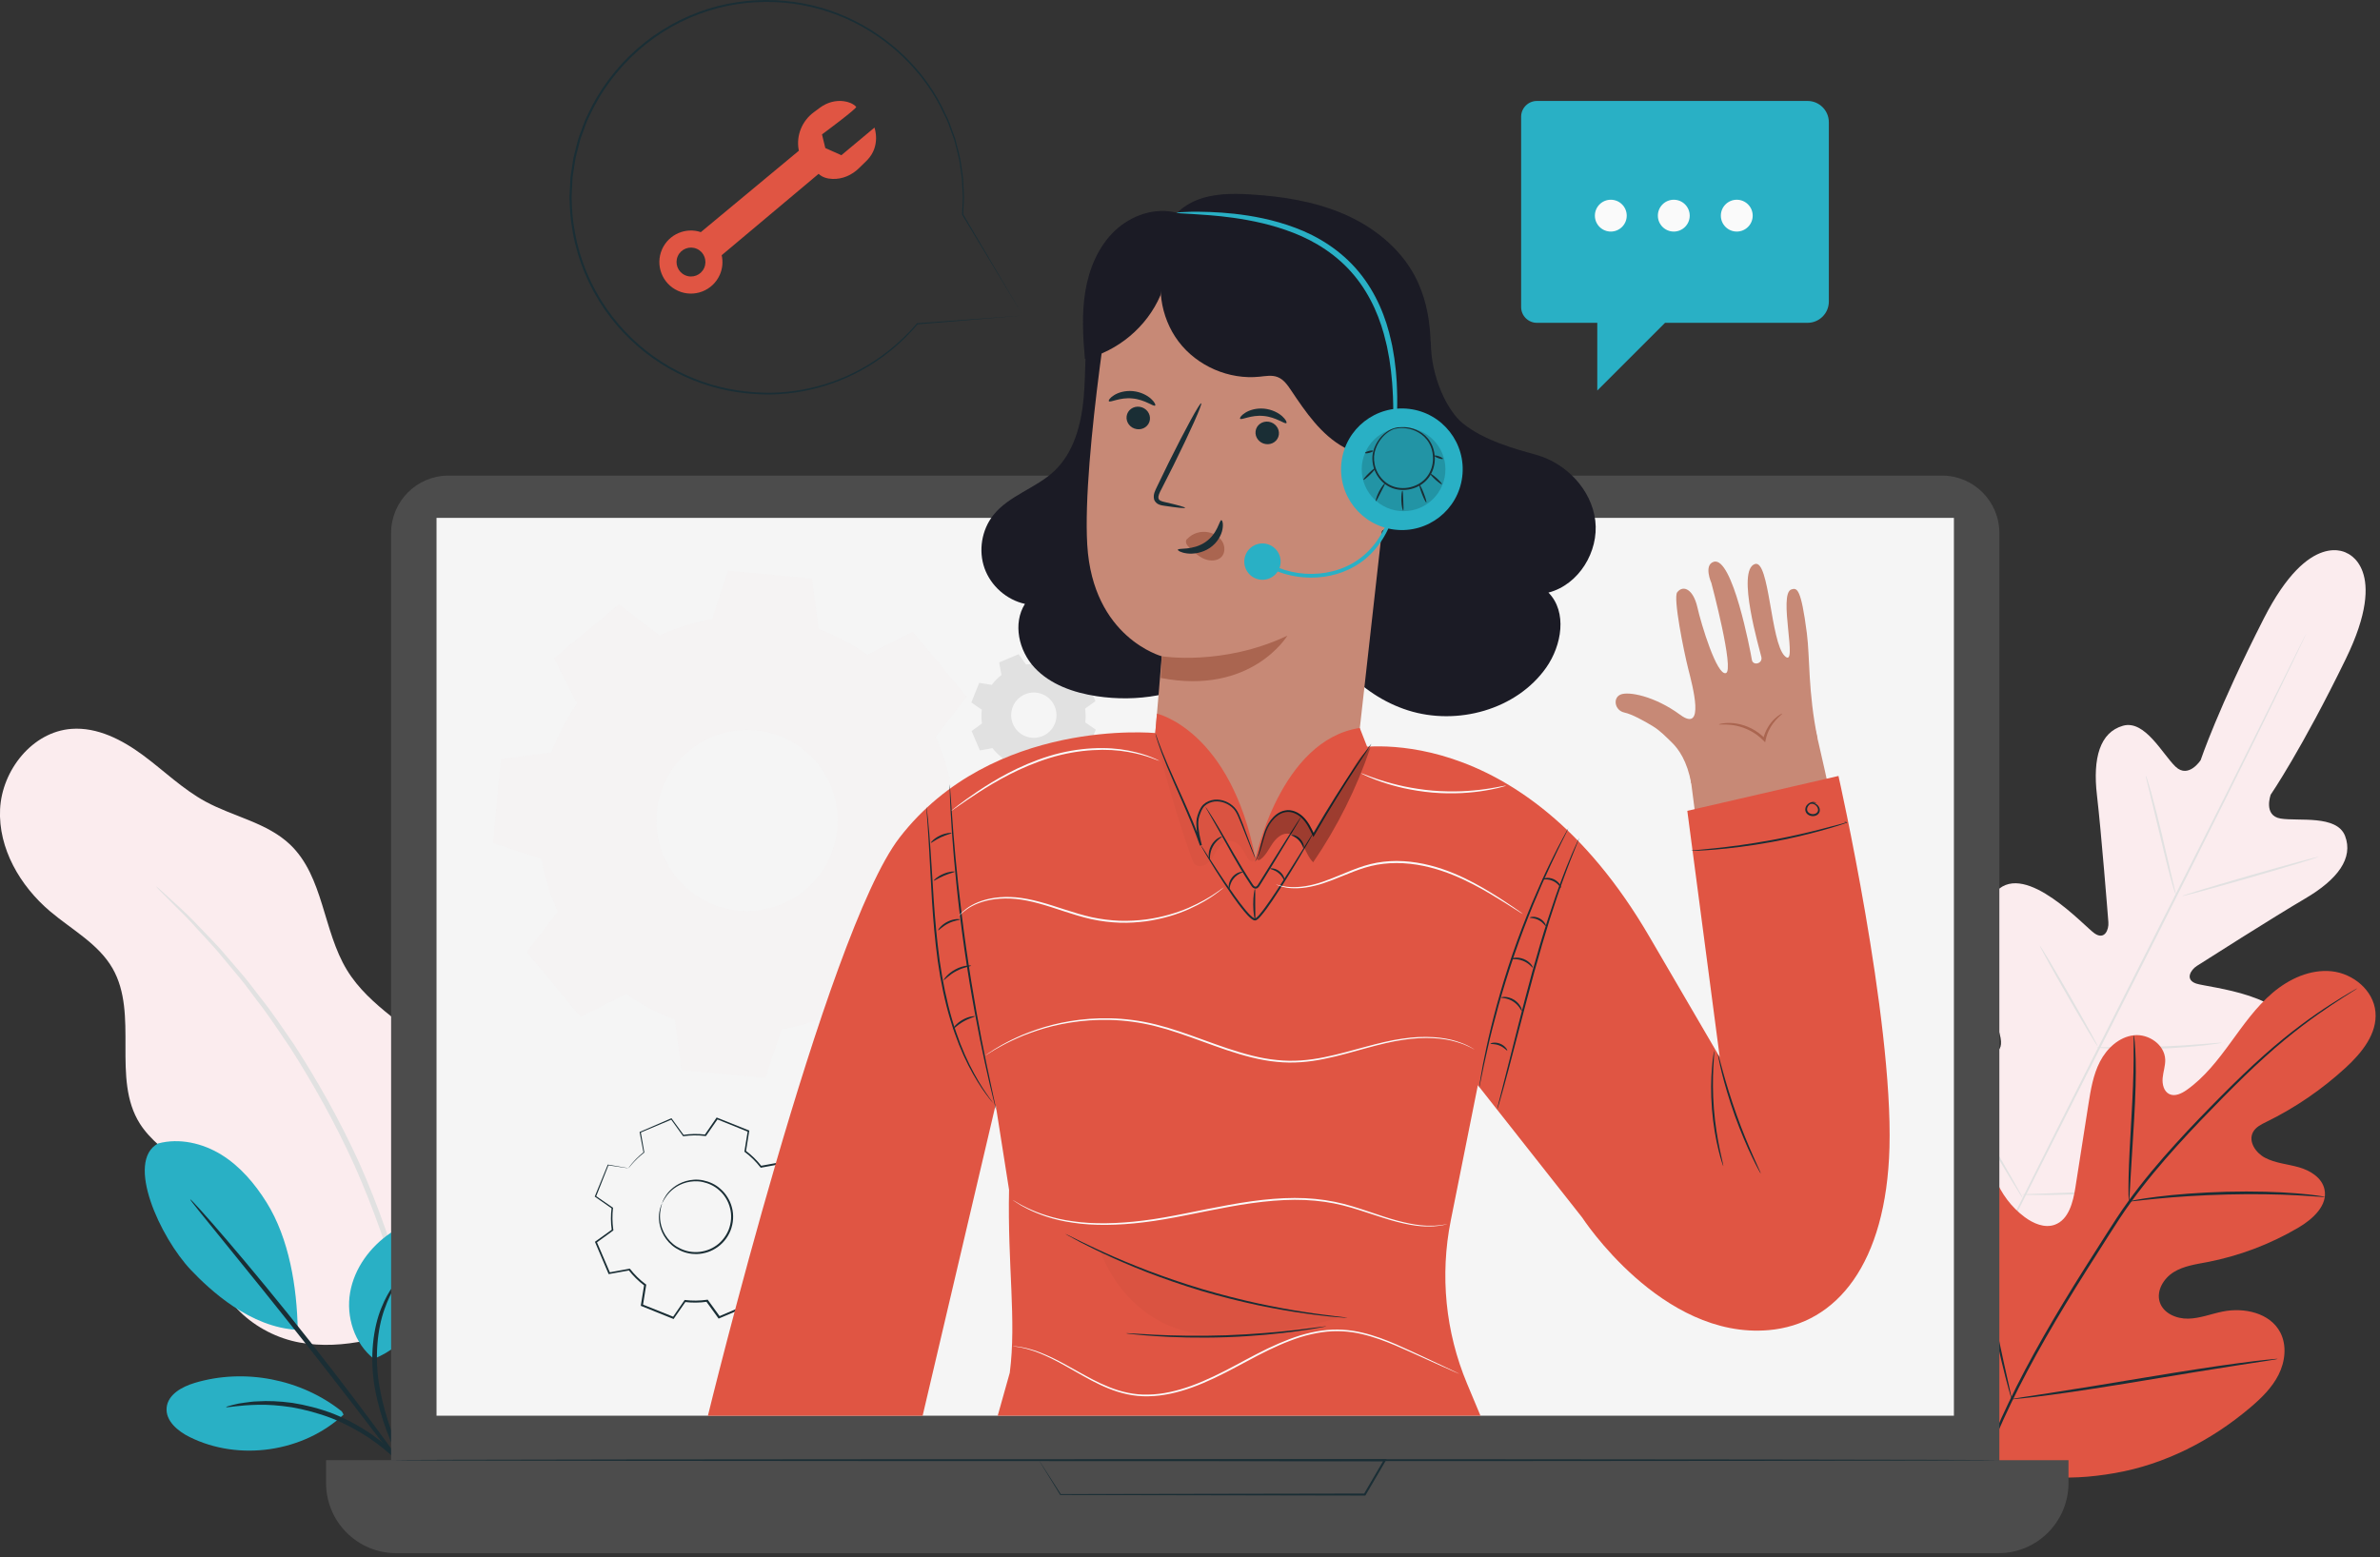 <?xml version="1.0" encoding="UTF-8"?>
<svg xmlns="http://www.w3.org/2000/svg" width="440" height="288" viewBox="0 0 440 288" fill="none">
  <rect x="0" y="0" width="440" height="288" fill="#333333" stroke="none"/>
  <g clip-path="url(#clip0)">
    <path d="M79.579 244.1C87.485 238.584 90.144 231.785 91.041 222.188C91.937 212.592 88.425 202.667 81.684 195.774C76.066 190.032 68.328 186.257 64.145 179.393C59.686 172.084 59.839 162.116 53.645 156.199C49.39 152.133 43.167 151.048 37.993 148.235C33.774 145.94 30.298 142.515 26.436 139.658C22.574 136.802 17.991 134.434 13.204 134.791C5.982 135.33 0.357 142.427 0.014 149.663C-0.328 156.899 3.709 163.821 9.232 168.507C13.24 171.91 18.173 174.511 20.796 179.058C25.722 187.605 20.578 199.483 25.868 207.811C29.73 213.896 38.496 216.803 39.713 223.908C40.157 226.524 39.421 229.184 39.443 231.836C39.509 240.121 47.255 246.803 55.408 248.275C63.57 249.754 71.891 247.196 79.579 244.1Z" fill="#FBECEE"></path>
    <path d="M28.863 163.923C28.841 163.945 29.14 164.28 29.73 164.892C30.4 165.57 31.268 166.445 32.353 167.53C33.512 168.652 34.911 170.044 36.427 171.757C37.964 173.454 39.793 175.313 41.593 177.571C42.518 178.679 43.48 179.838 44.486 181.047C45.484 182.257 46.424 183.598 47.459 184.946C49.557 187.605 51.532 190.644 53.674 193.792C57.777 200.204 61.894 207.505 65.53 215.506C69.093 223.544 71.826 231.472 73.895 238.795C74.828 242.482 75.79 245.98 76.38 249.31C76.701 250.971 77.079 252.567 77.32 254.119C77.553 255.671 77.779 257.165 77.998 258.593C78.493 261.435 78.661 264.036 78.916 266.317C79.185 268.59 79.302 270.558 79.375 272.176C79.47 273.706 79.542 274.937 79.608 275.885C79.674 276.73 79.725 277.182 79.754 277.182C79.79 277.182 79.805 276.737 79.805 275.885C79.79 274.93 79.776 273.699 79.761 272.161C79.754 270.543 79.695 268.561 79.47 266.273C79.266 263.985 79.149 261.362 78.697 258.506C78.5 257.07 78.296 255.569 78.085 254.002C77.859 252.436 77.502 250.833 77.196 249.157C76.628 245.797 75.695 242.278 74.784 238.562C72.744 231.18 70.026 223.194 66.441 215.106C62.776 207.054 58.608 199.723 54.447 193.296C52.275 190.141 50.264 187.11 48.122 184.457C47.073 183.117 46.111 181.783 45.091 180.574C44.063 179.379 43.079 178.227 42.132 177.127C40.296 174.89 38.416 173.061 36.835 171.392C35.268 169.709 33.833 168.354 32.623 167.268C31.486 166.233 30.575 165.403 29.869 164.761C29.227 164.186 28.885 163.901 28.863 163.923Z" fill="#E1E1E1"></path>
    <path d="M433.956 102.328C433.956 102.328 427.005 97.73 418.53 114.359C410.056 130.987 406.842 140.576 406.842 140.576C406.842 140.576 404.605 144.06 402.208 141.786C399.818 139.513 396.539 133.049 392.473 134.215C388.254 135.425 386.862 140.132 387.671 147.047C388.472 153.962 389.682 169.184 389.784 170.562C389.886 171.91 389.114 173.906 387.234 172.616C385.354 171.327 374.547 159.289 369.141 164.761C363.734 170.234 369.141 189.135 369.694 191.212C370.248 193.289 369.84 194.178 368.849 194.695C367.865 195.213 364.608 190.819 361.395 187.525C358.181 184.224 353.875 180.967 351.018 184.385C348.162 187.802 347.251 201.989 360.753 225.023L367.705 235.29L380.144 234.598C406.667 231.501 417.437 222.225 418.45 217.889C419.463 213.553 414.268 212.082 409.699 211.499C405.13 210.916 399.672 210.967 399.483 209.866C399.301 208.766 399.76 207.906 401.756 207.097C403.745 206.289 422.094 199.22 423.208 191.613C424.323 184.006 408.205 182.621 406.041 181.9C403.877 181.178 405.006 179.357 406.143 178.628C407.301 177.885 420.184 169.68 426.189 166.153C432.193 162.626 435.115 158.684 433.541 154.589C432.018 150.639 424.892 151.915 421.627 151.375C418.37 150.836 419.798 146.952 419.798 146.952C419.798 146.952 425.518 138.616 433.687 121.835C441.855 105.053 433.789 102.248 433.789 102.248" fill="#FBECEE"></path>
    <path d="M426.342 117.208C426.342 117.208 426.298 117.332 426.189 117.565C426.072 117.813 425.912 118.162 425.701 118.607C425.256 119.532 424.622 120.873 423.799 122.593C422.145 126.047 419.711 131.038 416.687 137.181C410.639 149.481 402.142 166.401 392.692 185.055C383.241 203.716 374.708 220.614 368.594 232.885C365.548 239.013 363.085 243.976 361.373 247.422C360.528 249.128 359.865 250.454 359.406 251.372C359.18 251.809 359.012 252.152 358.888 252.392C358.772 252.625 358.699 252.734 358.699 252.734C358.699 252.734 358.742 252.611 358.852 252.377C358.968 252.13 359.129 251.787 359.34 251.335C359.784 250.41 360.418 249.069 361.242 247.357C362.896 243.903 365.33 238.919 368.354 232.769C374.402 220.469 382.905 203.549 392.349 184.887C401.793 166.233 410.333 149.335 416.439 137.064C419.485 130.936 421.948 125.974 423.66 122.527C424.506 120.822 425.169 119.496 425.628 118.578C425.854 118.14 426.021 117.798 426.145 117.558C426.269 117.317 426.342 117.208 426.342 117.208Z" fill="#E1E1E1"></path>
    <path d="M396.699 143.426C396.728 143.418 396.838 143.717 397.013 144.264C397.195 144.81 397.428 145.612 397.712 146.603C398.273 148.585 398.98 151.346 399.701 154.399C400.401 157.416 401.042 160.149 401.523 162.233C401.749 163.173 401.938 163.967 402.091 164.601C402.23 165.162 402.288 165.475 402.266 165.483C402.245 165.49 402.128 165.191 401.946 164.645C401.771 164.098 401.53 163.297 401.261 162.306C400.722 160.316 400.051 157.547 399.323 154.494C398.601 151.485 397.945 148.759 397.443 146.675C397.209 145.735 397.02 144.948 396.86 144.307C396.736 143.746 396.67 143.433 396.699 143.426Z" fill="#E1E1E1"></path>
    <path d="M403.403 165.708C403.374 165.606 408.992 163.901 415.958 161.898C422.924 159.894 428.593 158.356 428.622 158.458C428.652 158.56 423.033 160.265 416.067 162.269C409.101 164.273 403.432 165.811 403.403 165.708Z" fill="#E1E1E1"></path>
    <path d="M387.605 193.704C387.605 193.675 387.933 193.661 388.524 193.661C389.194 193.661 390.025 193.668 391.016 193.668C393.114 193.675 396.014 193.668 399.221 193.544C402.42 193.427 405.32 193.223 407.411 193.056C408.395 192.976 409.225 192.91 409.888 192.859C410.471 192.815 410.799 192.808 410.807 192.83C410.807 192.859 410.493 192.917 409.91 193.005C409.327 193.092 408.482 193.209 407.44 193.325C405.349 193.559 402.449 193.814 399.242 193.93C396.036 194.054 393.122 194.018 391.023 193.945C389.974 193.901 389.121 193.857 388.538 193.814C387.926 193.77 387.605 193.733 387.605 193.704Z" fill="#E1E1E1"></path>
    <path d="M377.105 174.89C377.127 174.875 377.302 175.123 377.593 175.582C377.921 176.114 378.322 176.77 378.796 177.542C379.794 179.211 381.149 181.521 382.628 184.093C384.108 186.665 385.427 188.997 386.367 190.702C386.796 191.496 387.161 192.174 387.46 192.728C387.707 193.209 387.838 193.486 387.817 193.493C387.795 193.507 387.62 193.26 387.328 192.801C387 192.269 386.6 191.613 386.126 190.841C385.128 189.172 383.772 186.862 382.293 184.29C380.814 181.717 379.495 179.386 378.562 177.681C378.133 176.886 377.768 176.209 377.469 175.655C377.207 175.174 377.076 174.904 377.105 174.89Z" fill="#E1E1E1"></path>
    <path d="M360.01 197.836C360.032 197.821 360.251 198.142 360.622 198.732C361.023 199.388 361.548 200.233 362.167 201.246C363.457 203.374 365.22 206.325 367.144 209.604C369.068 212.876 370.795 215.856 372.026 218.02C372.609 219.055 373.09 219.922 373.469 220.593C373.804 221.205 373.972 221.547 373.95 221.562C373.928 221.576 373.709 221.256 373.338 220.665C372.937 220.01 372.412 219.172 371.793 218.159C370.503 216.031 368.74 213.08 366.816 209.801C364.892 206.529 363.165 203.549 361.934 201.385C361.351 200.35 360.87 199.483 360.491 198.812C360.163 198.193 359.988 197.85 360.01 197.836Z" fill="#E1E1E1"></path>
    <path d="M373.782 220.891C373.782 220.862 374.198 220.833 374.941 220.811C375.757 220.782 376.814 220.753 378.096 220.709C380.763 220.622 384.435 220.483 388.494 220.214C392.553 219.951 396.218 219.616 398.871 219.361C400.146 219.237 401.202 219.135 402.011 219.055C402.754 218.989 403.162 218.96 403.17 218.989C403.17 219.019 402.769 219.091 402.033 219.208C401.297 219.325 400.226 219.47 398.9 219.638C396.255 219.966 392.582 220.345 388.516 220.607C384.45 220.877 380.763 220.971 378.096 220.993C376.763 221.001 375.684 220.993 374.934 220.971C374.198 220.942 373.782 220.92 373.782 220.891Z" fill="#E1E1E1"></path>
    <path d="M284.14 18.669H334.164C336.343 18.669 338.106 20.432 338.106 22.611V55.758C338.106 57.937 336.343 59.7 334.164 59.7H307.822L295.296 72.227V59.7H284.14C282.523 59.7 281.218 58.389 281.218 56.779V21.591C281.218 19.98 282.53 18.669 284.14 18.669Z" fill="#29B0C5"></path>
    <path d="M300.74 39.88C300.74 41.505 299.421 42.824 297.796 42.824C296.171 42.824 294.852 41.505 294.852 39.88C294.852 38.256 296.171 36.937 297.796 36.937C299.421 36.937 300.74 38.256 300.74 39.88Z" fill="#FAFAFA"></path>
    <path d="M312.384 39.88C312.384 41.505 311.065 42.824 309.44 42.824C307.815 42.824 306.496 41.505 306.496 39.88C306.496 38.256 307.815 36.937 309.44 36.937C311.065 36.937 312.384 38.256 312.384 39.88Z" fill="#FAFAFA"></path>
    <path d="M324.028 39.88C324.028 41.505 322.709 42.824 321.084 42.824C319.459 42.824 318.14 41.505 318.14 39.88C318.14 38.256 319.459 36.937 321.084 36.937C322.709 36.937 324.028 38.256 324.028 39.88Z" fill="#FAFAFA"></path>
    <path d="M365.439 268.948C352.92 256.779 352.702 237.942 355.944 221.569C356.484 218.836 356.658 215.893 358.356 213.692C360.054 211.491 363.377 210.34 365.65 211.899C367.538 213.189 368.04 215.71 368.857 217.86C369.95 220.716 371.859 223.252 374.3 225.067C375.903 226.262 377.98 227.165 379.86 226.495C382.446 225.569 383.255 222.341 383.685 219.609C384.487 214.508 385.281 209.407 386.082 204.307C386.512 201.574 386.957 198.776 388.232 196.32C389.507 193.865 391.773 191.759 394.491 191.453C397.209 191.147 400.182 193.172 400.292 195.934C400.335 197.085 399.92 198.2 399.818 199.352C399.709 200.496 400.029 201.844 401.057 202.332C402.099 202.827 403.316 202.23 404.263 201.567C407.535 199.264 410.027 196.022 412.395 192.779C414.763 189.536 417.088 186.199 420.141 183.605C423.194 181.011 427.122 179.204 431.071 179.619C435.02 180.034 438.802 183.131 439.159 187.139C439.524 191.154 436.638 194.695 433.68 197.421C429.293 201.457 424.338 204.853 419.004 207.462C418.042 207.935 417 208.438 416.505 209.4C415.616 211.127 417.044 213.218 418.749 214.107C420.673 215.12 422.924 215.266 425.008 215.863C427.1 216.461 429.257 217.78 429.73 219.922C430.393 222.895 427.581 225.446 424.972 226.99C419.74 230.08 413.991 232.259 408.045 233.403C405.917 233.811 403.695 234.11 401.844 235.261C399.993 236.412 398.616 238.707 399.279 240.791C399.942 242.876 402.361 243.903 404.533 243.859C406.704 243.815 408.773 242.978 410.901 242.548C414.887 241.739 419.696 242.788 421.576 246.431C422.808 248.822 422.465 251.816 421.248 254.228C420.032 256.64 418.057 258.571 416.002 260.305C408.832 266.39 400.197 270.82 390.986 272.416C381.791 274.019 373.586 273.524 365.439 268.948Z" fill="#E05543"></path>
    <path d="M363.238 281.116C364.9 274.69 367.581 267.221 371.378 259.314C375.152 251.401 380.012 243.072 385.397 234.532C386.753 232.404 388.086 230.299 389.405 228.222C390.724 226.152 392.036 224.105 393.442 222.181C396.233 218.319 399.213 214.814 402.15 211.579C405.079 208.336 407.979 205.37 410.712 202.616C413.451 199.869 416.053 197.348 418.523 195.162C423.449 190.761 427.836 187.685 430.932 185.696C432.477 184.698 433.701 183.962 434.539 183.474C434.94 183.241 435.261 183.058 435.494 182.927C435.713 182.803 435.822 182.745 435.829 182.76C435.836 182.767 435.727 182.84 435.523 182.978C435.29 183.124 434.984 183.321 434.59 183.568C433.774 184.086 432.565 184.844 431.034 185.871C427.974 187.904 423.638 191.016 418.756 195.439C416.308 197.639 413.728 200.168 411.003 202.922C408.285 205.691 405.4 208.664 402.485 211.899C399.57 215.135 396.612 218.632 393.835 222.48C392.444 224.396 391.147 226.429 389.82 228.506C388.502 230.583 387.168 232.681 385.813 234.809C380.435 243.342 375.575 251.649 371.786 259.526C367.982 267.395 365.271 274.821 363.573 281.211" fill="#1A2E35"></path>
    <path d="M393.588 222.181C393.552 222.181 393.53 221.751 393.508 220.971C393.486 220.192 393.493 219.062 393.522 217.67C393.581 214.887 393.792 211.04 394.04 206.806C394.287 202.565 394.441 198.732 394.455 195.956C394.462 194.564 394.462 193.442 394.455 192.67C394.448 191.89 394.462 191.46 394.499 191.46C394.535 191.46 394.586 191.883 394.659 192.662C394.732 193.435 394.79 194.564 394.827 195.956C394.907 198.739 394.805 202.594 394.557 206.835C394.302 211.018 394.069 214.792 393.894 217.685C393.821 218.989 393.763 220.09 393.712 220.971C393.661 221.751 393.617 222.181 393.588 222.181Z" fill="#1A2E35"></path>
    <path d="M429.796 221.343C429.789 221.38 429.278 221.358 428.368 221.285C427.449 221.219 426.131 221.117 424.491 221.037C421.212 220.862 416.68 220.775 411.674 220.899C406.668 221.03 402.143 221.343 398.871 221.664C397.239 221.809 395.912 221.97 395.002 222.072C394.091 222.181 393.581 222.218 393.573 222.188C393.566 222.152 394.069 222.043 394.972 221.875C395.876 221.715 397.195 221.503 398.827 221.307C402.092 220.891 406.631 220.52 411.652 220.389C416.672 220.265 421.219 220.41 424.498 220.68C426.138 220.804 427.464 220.964 428.375 221.088C429.3 221.219 429.803 221.307 429.796 221.343Z" fill="#1A2E35"></path>
    <path d="M371.91 258.739C371.895 258.746 371.837 258.586 371.742 258.273C371.633 257.901 371.509 257.449 371.348 256.903C371.013 255.715 370.569 253.973 370.051 251.824C369.009 247.525 367.763 241.535 366.474 234.904C365.184 228.273 363.996 222.283 363.041 217.962C362.575 215.864 362.189 214.137 361.905 212.854C361.781 212.3 361.686 211.841 361.606 211.462C361.54 211.142 361.519 210.974 361.533 210.967C361.548 210.967 361.606 211.127 361.701 211.433C361.81 211.805 361.934 212.257 362.094 212.803C362.429 213.991 362.874 215.732 363.391 217.882C364.433 222.181 365.679 228.171 366.969 234.802C368.259 241.426 369.447 247.423 370.401 251.736C370.867 253.835 371.254 255.562 371.538 256.844C371.662 257.398 371.756 257.864 371.837 258.236C371.902 258.564 371.931 258.739 371.91 258.739Z" fill="#1A2E35"></path>
    <path d="M421.066 251.299C421.066 251.314 420.899 251.357 420.571 251.416C420.184 251.481 419.711 251.554 419.143 251.649C417.824 251.853 416.046 252.122 413.874 252.458C409.429 253.143 403.301 254.148 396.532 255.278C389.755 256.407 383.612 257.362 379.153 257.952C376.923 258.251 375.116 258.469 373.863 258.593C373.287 258.651 372.806 258.695 372.42 258.732C372.092 258.761 371.917 258.761 371.91 258.746C371.91 258.732 372.077 258.688 372.405 258.629C372.791 258.564 373.265 258.491 373.833 258.396C375.152 258.192 376.93 257.923 379.094 257.587C383.539 256.91 389.668 255.897 396.444 254.768C403.214 253.638 409.356 252.683 413.823 252.093C416.053 251.794 417.86 251.576 419.113 251.452C419.689 251.394 420.17 251.35 420.556 251.314C420.891 251.284 421.059 251.284 421.066 251.299Z" fill="#1A2E35"></path>
    <path d="M29.22 211.462C33.162 210.406 37.469 211.404 40.937 213.546C44.406 215.696 47.116 218.902 49.281 222.363C53.463 229.06 54.899 238.03 55.044 245.929C46.286 245.521 38.839 238.598 35.283 234.845C29.657 228.907 23.099 214.778 29.22 211.462Z" fill="#29B0C5"></path>
    <path d="M69.115 251.284C65.53 248.472 63.949 243.517 64.728 239.021C65.508 234.532 68.43 230.568 72.205 228.01C73.954 226.83 76.11 225.897 78.129 226.502C80.016 227.07 81.32 228.914 81.692 230.852C82.064 232.791 81.641 234.794 80.985 236.653C78.734 243.028 75.389 248.785 69.115 251.284Z" fill="#29B0C5"></path>
    <path d="M77.072 276.271C77.021 276.3 76.708 275.797 76.198 274.857C75.688 273.924 74.981 272.554 74.158 270.835C72.533 267.41 70.347 262.535 69.305 256.742C68.27 250.942 69.028 245.477 70.485 241.914C71.199 240.121 71.993 238.766 72.627 237.906C73.261 237.039 73.677 236.616 73.72 236.645C73.874 236.747 72.314 238.576 71.075 242.132C69.807 245.652 69.174 250.942 70.179 256.596C71.192 262.251 73.254 267.104 74.733 270.587C76.234 274.063 77.189 276.212 77.072 276.271Z" fill="#1A2E35"></path>
    <path d="M35.166 221.787C35.21 221.751 35.888 222.451 37.068 223.755C38.249 225.059 39.925 226.976 41.972 229.366C46.067 234.146 51.613 240.835 57.551 248.377C63.49 255.919 68.7 262.885 72.387 267.978C74.231 270.529 75.703 272.605 76.694 274.056C77.685 275.506 78.209 276.329 78.166 276.365C78.115 276.402 77.495 275.651 76.417 274.26C75.251 272.744 73.728 270.747 71.892 268.35C68.081 263.351 62.798 256.458 56.866 248.923C50.935 241.389 45.47 234.641 41.506 229.767C39.604 227.413 38.023 225.467 36.821 223.981C35.706 222.604 35.123 221.824 35.166 221.787Z" fill="#1A2E35"></path>
    <path d="M63.198 261.019C55.693 255.015 45.185 252.975 35.982 255.744C33.636 256.451 31.042 257.879 30.808 260.313C30.575 262.754 32.863 264.663 35.057 265.749C44.194 270.288 56.057 268.554 63.519 261.602" fill="#29B0C5"></path>
    <path d="M41.804 260.203C41.79 260.145 42.329 259.985 43.327 259.744C43.823 259.613 44.435 259.482 45.164 259.402C45.885 259.314 46.709 259.161 47.627 259.154C49.456 259.023 51.656 259.11 54.061 259.438C56.458 259.817 59.067 260.458 61.69 261.471C64.299 262.521 66.638 263.84 68.649 265.209C70.631 266.623 72.292 268.059 73.538 269.407C74.201 270.041 74.697 270.711 75.163 271.272C75.637 271.826 75.994 272.343 76.271 272.773C76.832 273.626 77.116 274.114 77.073 274.15C76.934 274.252 75.681 272.365 73.101 269.851C71.826 268.583 70.157 267.228 68.197 265.887C66.208 264.59 63.92 263.329 61.377 262.302C58.819 261.311 56.283 260.663 53.952 260.247C51.605 259.89 49.463 259.737 47.663 259.788C44.041 259.854 41.834 260.371 41.804 260.203Z" fill="#1A2E35"></path>
    <path d="M161.665 23.595L155.551 28.703L152.578 27.376L151.966 24.855C151.966 24.855 158.531 20.009 158.284 19.754C157.686 19.128 156.855 18.836 156.025 18.72C154.458 18.494 152.87 18.967 151.594 19.907L150.436 20.767C148.293 22.356 147.186 25.015 147.645 27.646C147.667 27.792 147.689 27.872 147.689 27.872L129.566 42.926C126.754 41.986 123.635 43.327 122.404 46.089C121.092 49.033 122.418 52.479 125.362 53.791C128.306 55.102 131.752 53.776 133.064 50.833C133.596 49.645 133.683 48.377 133.421 47.196L151.339 32.149C152.032 32.812 152.979 33.053 153.919 33.089C155.733 33.155 157.482 32.39 158.779 31.122L160.295 29.642C162.911 26.961 161.665 23.595 161.665 23.595ZM126.659 50.898C125.311 50.3 124.706 48.719 125.304 47.371C125.901 46.023 127.482 45.418 128.83 46.016C130.179 46.613 130.783 48.195 130.186 49.543C129.588 50.898 128.014 51.503 126.659 50.898Z" fill="#E05543"></path>
    <path d="M189.106 58.352C188.356 58.418 181.907 58.957 169.585 59.985L169.658 59.948C166.168 64.094 160.958 68.372 153.977 70.864C150.501 72.088 146.625 72.882 142.515 72.955C138.412 72.984 134.099 72.423 129.865 70.951C125.639 69.501 121.507 67.184 117.886 64.036C114.264 60.895 111.145 56.917 108.937 52.341C106.722 47.772 105.432 42.606 105.316 37.294C105.258 36.63 105.294 35.967 105.338 35.297C105.374 34.627 105.403 33.964 105.44 33.293C105.44 32.623 105.607 31.96 105.687 31.297C105.79 30.634 105.892 29.963 105.994 29.293C106.132 28.63 106.321 27.981 106.482 27.318C106.664 26.662 106.795 25.992 107.021 25.351C107.254 24.709 107.487 24.068 107.728 23.42L108.085 22.451C108.201 22.13 108.376 21.831 108.515 21.518C110.708 16.672 113.936 12.402 117.798 9.014C121.66 5.625 126.163 3.126 130.863 1.654C135.563 0.168 140.453 -0.27 145.094 0.16C149.743 0.59 154.159 1.902 158.058 3.869C165.876 7.811 171.618 14.165 174.657 20.796C175.058 21.62 175.466 22.429 175.735 23.274C176.034 24.112 176.347 24.928 176.624 25.744C177.025 27.42 177.55 29.023 177.717 30.641C177.827 31.442 177.98 32.229 178.052 33.009C178.089 33.789 178.125 34.561 178.162 35.312C178.176 35.691 178.198 36.062 178.213 36.434C178.205 36.805 178.184 37.17 178.169 37.534C178.133 38.255 178.096 38.97 178.067 39.662L178.052 39.596C184.982 51.343 188.698 57.66 189.106 58.352C188.691 57.667 184.909 51.386 177.878 39.713L177.863 39.684V39.647C177.892 38.955 177.921 38.248 177.958 37.527C177.972 37.17 177.994 36.805 178.001 36.434C177.98 36.069 177.965 35.698 177.943 35.319C177.907 34.568 177.863 33.811 177.827 33.031C177.754 32.258 177.601 31.479 177.491 30.684C177.324 29.081 176.792 27.493 176.391 25.824C176.114 25.015 175.801 24.199 175.502 23.369C175.232 22.523 174.824 21.729 174.424 20.913C171.385 14.34 165.68 8.052 157.926 4.161C154.057 2.222 149.685 0.925 145.08 0.51C140.482 0.087 135.643 0.525 130.994 1.997C126.346 3.461 121.886 5.931 118.068 9.291C114.242 12.643 111.058 16.869 108.879 21.663C108.741 21.977 108.566 22.268 108.449 22.589L108.099 23.544C107.866 24.177 107.633 24.819 107.4 25.453C107.174 26.087 107.05 26.757 106.868 27.405C106.708 28.061 106.518 28.703 106.38 29.358C106.278 30.021 106.176 30.684 106.074 31.34C105.994 32.003 105.826 32.652 105.826 33.322C105.79 33.985 105.76 34.648 105.724 35.304C105.687 35.967 105.644 36.623 105.702 37.279C105.819 42.54 107.087 47.655 109.28 52.173C111.466 56.706 114.541 60.641 118.126 63.759C121.711 66.885 125.792 69.18 129.982 70.623C134.172 72.081 138.449 72.649 142.515 72.635C146.588 72.576 150.436 71.796 153.89 70.594C160.819 68.138 166.015 63.912 169.505 59.81L169.534 59.773H169.578C181.9 58.877 188.356 58.403 189.106 58.352Z" fill="#1A2E35"></path>
    <path d="M359.012 284.57H82.924C77.058 284.57 72.307 279.819 72.307 273.953V98.568C72.307 92.702 77.058 87.951 82.924 87.951H359.012C364.878 87.951 369.629 92.702 369.629 98.568V273.953C369.629 279.819 364.878 284.57 359.012 284.57Z" fill="#4C4C4C"></path>
    <path d="M369.447 287.23H73.254C66.091 287.23 60.284 281.422 60.284 274.259V270.026H382.41V274.259C382.41 281.422 376.61 287.23 369.447 287.23Z" fill="#4C4C4C"></path>
    <path d="M361.227 95.77H80.701V261.806H361.227V95.77Z" fill="#F5F5F5"></path>
    <path d="M192.072 270.026C192.065 270.026 192.174 270.019 192.378 270.019C192.604 270.019 192.917 270.011 193.318 270.011C194.171 270.004 195.402 269.997 196.983 269.989C200.204 269.975 204.839 269.96 210.573 269.931C222.145 269.909 238.154 269.873 256.021 269.836H256.356L256.188 270.128C255.62 271.104 255.001 272.161 254.381 273.218C253.733 274.325 253.092 275.433 252.472 276.482L252.414 276.577H252.305C227.588 276.533 206.478 276.489 196.058 276.475H196.007L195.985 276.431C194.703 274.347 193.719 272.744 193.041 271.644C192.721 271.119 192.473 270.718 192.298 270.427C192.145 270.157 192.072 270.026 192.072 270.026C192.072 270.026 192.174 270.172 192.349 270.449C192.538 270.733 192.794 271.141 193.136 271.665C193.828 272.737 194.834 274.303 196.138 276.344L196.065 276.3C206.485 276.278 227.595 276.242 252.312 276.198L252.144 276.293C252.764 275.236 253.405 274.136 254.053 273.028C254.673 271.971 255.285 270.915 255.861 269.938L256.028 270.23C238.234 270.193 222.29 270.157 210.77 270.135C205.006 270.113 200.35 270.091 197.115 270.077C195.511 270.07 194.265 270.062 193.391 270.055C192.976 270.048 192.655 270.048 192.415 270.048C192.196 270.033 192.072 270.026 192.072 270.026Z" fill="#1A2E35"></path>
    <path fill-rule="evenodd" clip-rule="evenodd" d="M183.357 126.651C183.874 125.959 184.472 125.347 185.142 124.83L184.72 122.505L188.312 120.975L189.697 122.891C190.534 122.767 191.387 122.76 192.247 122.862L193.588 120.917L197.216 122.374L196.845 124.706C197.537 125.223 198.149 125.821 198.667 126.491L200.991 126.068L202.521 129.661L200.605 131.045C200.729 131.883 200.736 132.736 200.634 133.596L202.58 134.936L201.122 138.565L198.79 138.194C198.273 138.886 197.676 139.498 197.005 140.015L197.428 142.34L193.835 143.87L192.451 141.954C191.62 142.077 190.76 142.085 189.901 141.983L188.56 143.928L184.931 142.471L185.303 140.139C184.61 139.622 183.998 139.024 183.481 138.354L181.156 138.777L179.626 135.184L181.543 133.8C181.419 132.969 181.411 132.109 181.513 131.249L179.575 129.908L181.033 126.28L183.357 126.651ZM187.241 130.695C186.381 132.845 187.416 135.286 189.565 136.146C191.715 137.006 194.156 135.964 195.016 133.821C195.876 131.672 194.834 129.231 192.691 128.371C190.549 127.504 188.108 128.546 187.241 130.695Z" fill="#E1E1E1"></path>
    <path fill-rule="evenodd" clip-rule="evenodd" d="M168.791 202.011C170.285 200.007 172.026 198.244 173.957 196.736L172.726 190.003L183.138 185.558L187.146 191.103C189.565 190.753 192.043 190.717 194.528 191.023L198.419 185.397L208.926 189.616L207.841 196.371C209.844 197.865 211.608 199.614 213.116 201.538L219.849 200.306L224.294 210.719L218.749 214.727C219.099 217.146 219.135 219.623 218.829 222.108L224.454 225.999L220.235 236.507L213.481 235.421C211.987 237.425 210.238 239.188 208.314 240.697L209.546 247.43L199.133 251.875L195.125 246.329C192.706 246.679 190.228 246.716 187.744 246.409L183.853 252.035L173.345 247.816L174.431 241.061C172.427 239.567 170.663 237.826 169.155 235.895L162.422 237.126L157.977 226.713L163.522 222.706C163.173 220.286 163.136 217.809 163.442 215.324L157.817 211.433L162.036 200.925L168.791 202.011ZM180.056 213.714C177.557 219.937 180.573 227.012 186.796 229.511C193.019 232.011 200.095 228.994 202.594 222.771C205.093 216.548 202.077 209.473 195.854 206.973C189.631 204.467 182.555 207.491 180.056 213.714Z" fill="#F5F5F5"></path>
    <path d="M122.403 222.509C122.403 222.509 122.542 221.919 123.147 221.022C123.744 220.148 124.925 218.96 126.819 218.414C127.752 218.151 128.845 218.042 129.974 218.275C131.097 218.508 132.27 219.004 133.224 219.886C133.713 220.308 134.142 220.826 134.499 221.401C134.864 221.977 135.141 222.618 135.316 223.303C135.687 224.666 135.592 226.196 135.046 227.595C134.478 228.98 133.487 230.153 132.27 230.881C131.672 231.26 131.024 231.53 130.368 231.69C129.712 231.865 129.042 231.938 128.393 231.902C127.089 231.872 125.901 231.421 124.932 230.809C123.956 230.189 123.241 229.358 122.746 228.521C121.755 226.815 121.726 225.139 121.901 224.097C122.097 223.034 122.403 222.509 122.403 222.509C122.447 222.523 122.192 223.07 122.061 224.119C121.93 225.147 122.01 226.764 122.994 228.382C123.482 229.176 124.181 229.963 125.114 230.539C126.047 231.107 127.184 231.523 128.415 231.545C129.027 231.574 129.661 231.494 130.28 231.333C130.9 231.173 131.512 230.918 132.08 230.561C133.224 229.869 134.157 228.761 134.696 227.449C135.214 226.13 135.308 224.688 134.959 223.398C134.798 222.749 134.536 222.137 134.201 221.591C133.866 221.044 133.465 220.549 132.998 220.148C132.095 219.31 130.987 218.822 129.916 218.589C128.845 218.355 127.796 218.443 126.892 218.676C125.07 219.164 123.89 220.279 123.271 221.11C122.637 221.962 122.447 222.531 122.403 222.509Z" fill="#1A2E35"></path>
    <path d="M116.173 216.038C116.173 216.046 116.093 216.038 115.94 216.016C115.765 215.995 115.532 215.958 115.233 215.914C114.585 215.82 113.645 215.681 112.435 215.499L112.501 215.463C111.91 216.956 111.138 218.917 110.198 221.285L110.162 221.168C111.109 221.817 112.158 222.538 113.28 223.31L113.339 223.347L113.331 223.412C113.178 224.673 113.178 226.043 113.39 227.464L113.404 227.537L113.339 227.58C112.384 228.273 111.349 229.023 110.278 229.81L110.322 229.643C111.102 231.457 111.925 233.381 112.792 235.399L112.624 235.312C113.776 235.1 115.044 234.867 116.348 234.627L116.443 234.612L116.501 234.685C117.273 235.676 118.257 236.667 119.394 237.505L119.474 237.563L119.459 237.665C119.277 238.824 119.073 240.099 118.862 241.404L118.76 241.214C120.589 241.943 122.556 242.737 124.575 243.546L124.363 243.611C125.034 242.642 125.77 241.578 126.513 240.493L126.579 240.398L126.688 240.412C127.941 240.566 129.34 240.566 130.725 240.361L130.834 240.347L130.9 240.442C131.592 241.404 132.357 242.453 133.122 243.509L132.896 243.444C134.718 242.664 136.678 241.826 138.653 240.981L138.536 241.192C138.318 240.019 138.092 238.744 137.859 237.469L137.837 237.352L137.931 237.279C138.944 236.492 139.921 235.508 140.751 234.401L140.824 234.306L140.941 234.328C142.194 234.532 143.44 234.729 144.679 234.926L144.468 235.042C145.255 233.082 146.034 231.144 146.807 229.227L146.872 229.453C145.823 228.732 144.788 228.01 143.761 227.296L143.666 227.231L143.681 227.114C143.848 225.759 143.826 224.396 143.637 223.085L143.622 222.975L143.717 222.91C144.752 222.159 145.779 221.423 146.785 220.694L146.727 220.913C145.889 218.946 145.072 217.022 144.271 215.149L144.468 215.251C143.207 215.477 141.961 215.703 140.744 215.929L140.642 215.951L140.576 215.871C139.731 214.785 138.755 213.83 137.698 213.043L137.618 212.985L137.633 212.883C137.844 211.601 138.041 210.362 138.237 209.145L138.339 209.32C136.299 208.496 134.368 207.717 132.532 206.974L132.707 206.922C131.949 208.016 131.235 209.043 130.55 210.027L130.499 210.092L130.419 210.085C128.983 209.903 127.635 209.939 126.367 210.121L126.294 210.129L126.251 210.063C125.449 208.948 124.728 207.943 124.043 206.988L124.181 207.024C121.944 207.964 120.042 208.773 118.41 209.458L118.461 209.364C118.723 210.85 118.935 212.074 119.117 213.094L119.124 213.131L119.095 213.153C118.009 213.991 117.303 214.748 116.858 215.251C116.647 215.499 116.486 215.688 116.37 215.834C116.224 215.98 116.173 216.038 116.173 216.038C116.173 216.031 116.217 215.958 116.312 215.827C116.414 215.688 116.559 215.484 116.778 215.229C117.215 214.712 117.9 213.94 118.986 213.073L118.964 213.131C118.774 212.118 118.541 210.894 118.257 209.407L118.243 209.342L118.308 209.313C119.933 208.613 121.828 207.79 124.057 206.828L124.138 206.791L124.189 206.864C124.881 207.811 125.609 208.81 126.418 209.925L126.294 209.874C127.577 209.684 128.954 209.64 130.411 209.815L130.28 209.874C130.965 208.883 131.672 207.855 132.423 206.755L132.488 206.66L132.597 206.704C134.434 207.44 136.365 208.212 138.412 209.028L138.529 209.079L138.507 209.203C138.318 210.42 138.114 211.659 137.91 212.941L137.844 212.781C138.93 213.59 139.928 214.552 140.795 215.667L140.628 215.601C141.844 215.375 143.09 215.149 144.351 214.916L144.489 214.887L144.548 215.018C145.349 216.891 146.173 218.807 147.011 220.775L147.069 220.906L146.952 220.993C145.947 221.722 144.927 222.465 143.885 223.216L143.958 223.041C144.154 224.389 144.176 225.788 144.009 227.172L143.928 226.998C144.956 227.704 145.991 228.426 147.04 229.147L147.164 229.235L147.105 229.373C146.34 231.282 145.561 233.22 144.774 235.188L144.715 235.334L144.562 235.312C143.331 235.115 142.078 234.911 140.824 234.714L141.006 234.641C140.161 235.778 139.156 236.784 138.114 237.593L138.186 237.403C138.42 238.678 138.653 239.953 138.864 241.127L138.893 241.28L138.755 241.338C136.773 242.183 134.82 243.014 132.991 243.794L132.853 243.852L132.765 243.728C132 242.671 131.242 241.622 130.55 240.66L130.725 240.733C129.304 240.937 127.876 240.937 126.593 240.777L126.768 240.697C126.025 241.775 125.282 242.839 124.611 243.808L124.531 243.925L124.4 243.874C122.381 243.058 120.414 242.271 118.592 241.535L118.461 241.484L118.483 241.345C118.694 240.048 118.898 238.766 119.088 237.607L119.153 237.767C117.995 236.9 116.997 235.887 116.21 234.875L116.363 234.933C115.058 235.166 113.79 235.399 112.639 235.603L112.522 235.625L112.479 235.516C111.619 233.49 110.803 231.566 110.03 229.752L109.987 229.65L110.074 229.584C111.153 228.812 112.187 228.061 113.149 227.376L113.098 227.5C112.894 226.058 112.901 224.666 113.069 223.383L113.12 223.493C112.005 222.713 110.956 221.984 110.016 221.328L109.95 221.285L109.979 221.212C110.941 218.851 111.743 216.898 112.348 215.412L112.369 215.368L112.42 215.375C113.623 215.579 114.548 215.739 115.189 215.849C115.495 215.907 115.729 215.944 115.903 215.98C116.086 216.016 116.166 216.031 116.173 216.038Z" fill="#1A2E35"></path>
    <g opacity="0.47">
      <g opacity="0.47">
        <g opacity="0.47">
          <path opacity="0.47" fill-rule="evenodd" clip-rule="evenodd" d="M101.942 139.141C103.13 135.906 104.74 132.882 106.693 130.142L102.423 121.726L114.439 111.757L121.922 117.506C124.983 116.093 128.247 115.073 131.643 114.497L134.572 105.534L150.115 106.984L151.339 116.333C154.574 117.521 157.598 119.131 160.338 121.084L168.754 116.814L178.723 128.83L172.974 136.314C174.387 139.374 175.407 142.631 175.983 146.034L184.953 148.963L183.503 164.506L174.154 165.73C172.966 168.966 171.356 171.99 169.403 174.729L173.673 183.146L161.657 193.114L154.174 187.365C151.113 188.778 147.849 189.799 144.453 190.374L141.524 199.344L125.981 197.894L124.757 188.545C121.522 187.357 118.498 185.747 115.758 183.794L107.342 188.064L97.373 176.048L103.123 168.565C101.709 165.504 100.689 162.24 100.113 158.844L91.143 155.915L92.593 140.372L101.942 139.141ZM121.427 150.173C120.567 159.384 127.336 167.545 136.547 168.405C145.757 169.264 153.919 162.495 154.778 153.285C155.638 144.074 148.869 135.913 139.658 135.053C130.448 134.2 122.287 140.97 121.427 150.173Z" fill="#F7CFD3"></path>
        </g>
      </g>
    </g>
    <path d="M369.629 270.026C369.629 270.128 303.065 270.208 220.979 270.208C138.857 270.208 72.314 270.128 72.314 270.026C72.314 269.924 138.865 269.844 220.979 269.844C303.065 269.851 369.629 269.931 369.629 270.026Z" fill="#1A2E35"></path>
    <path d="M209.714 46.635C205.13 48.646 202.463 53.587 201.458 58.498C200.46 63.402 200.787 68.474 200.35 73.465C199.913 78.457 198.55 83.667 194.907 87.106C191.511 90.312 186.52 91.617 183.627 95.275C181.485 97.992 180.851 101.833 182.017 105.097C183.183 108.362 186.105 110.934 189.486 111.677C187.198 115.299 188.342 120.356 191.271 123.482C194.193 126.608 198.492 128.101 202.726 128.743C210.173 129.879 218.115 128.626 224.404 124.48C230.692 120.334 235.094 113.134 235.079 105.607" fill="#1B1B25"></path>
    <path d="M264.517 63.096C264.517 69.829 267.621 76.001 270.42 78.275C274.369 81.488 280.169 83.04 283.995 84.104C289.562 85.663 294.225 90.531 294.925 96.273C295.617 102.008 291.865 108.143 286.268 109.586C289.788 113.178 288.738 119.357 285.846 123.467C280.359 131.257 269.407 134.252 260.32 131.373C251.233 128.495 244.275 120.443 241.564 111.305" fill="#1B1B25"></path>
    <path d="M212.985 142.034C213.947 131.971 214.77 121.361 214.77 121.361C214.77 121.361 202.026 117.936 201.006 100.761C200.029 84.388 206.354 47.408 206.354 47.408C225.752 41.637 247.35 48.872 259.183 65.115L250.046 146.712C248.982 156.185 239.997 162.816 229.861 161.606C219.616 160.382 212.067 151.623 212.985 142.034Z" fill="#C78976"></path>
    <path d="M208.285 76.97C208.132 78.114 208.97 79.185 210.158 79.36C211.346 79.542 212.431 78.77 212.584 77.626C212.737 76.482 211.899 75.411 210.712 75.229C209.524 75.054 208.438 75.826 208.285 76.97Z" fill="#1A2E35"></path>
    <path d="M205.006 74.194C205.247 74.5 207.01 73.451 209.342 73.684C211.673 73.888 213.269 75.258 213.553 74.996C213.692 74.879 213.466 74.347 212.774 73.728C212.096 73.115 210.894 72.467 209.436 72.329C207.979 72.19 206.704 72.605 205.953 73.086C205.181 73.567 204.882 74.055 205.006 74.194Z" fill="#1A2E35"></path>
    <path d="M232.127 79.732C231.974 80.876 232.812 81.947 234 82.122C235.188 82.304 236.274 81.524 236.427 80.388C236.58 79.244 235.742 78.172 234.554 77.99C233.366 77.815 232.28 78.588 232.127 79.732Z" fill="#1A2E35"></path>
    <path d="M229.271 77.436C229.512 77.743 231.275 76.693 233.607 76.926C235.939 77.13 237.534 78.5 237.819 78.238C237.957 78.121 237.731 77.59 237.039 76.97C236.361 76.358 235.159 75.71 233.702 75.571C232.244 75.433 230.969 75.848 230.218 76.329C229.446 76.81 229.147 77.298 229.271 77.436Z" fill="#1A2E35"></path>
    <path d="M219.099 93.912C219.121 93.781 217.7 93.387 215.375 92.855C214.785 92.731 214.231 92.564 214.173 92.141C214.078 91.697 214.384 91.077 214.741 90.414C215.441 89.03 216.177 87.572 216.949 86.049C220.031 79.834 222.327 74.697 222.072 74.573C221.817 74.449 219.121 79.389 216.031 85.612C215.288 87.15 214.574 88.607 213.896 90.013C213.605 90.669 213.138 91.398 213.357 92.323C213.473 92.782 213.881 93.154 214.253 93.293C214.625 93.446 214.96 93.489 215.251 93.533C217.612 93.89 219.077 94.043 219.099 93.912Z" fill="#1A2E35"></path>
    <path d="M214.771 121.361C214.771 121.361 226.072 123.212 238.008 117.55C238.008 117.55 231.37 128.626 214.603 125.376L214.771 121.361Z" fill="#AA6550"></path>
    <path d="M219.529 99.632C220.476 98.605 222.006 98.138 223.449 98.444C224.455 98.656 225.424 99.239 225.963 100.127C226.495 101.009 226.51 102.197 225.876 102.926C225.162 103.749 223.821 103.822 222.742 103.399C221.657 102.977 220.775 102.146 219.937 101.323C219.704 101.097 219.471 100.856 219.34 100.565C219.208 100.273 219.208 99.909 219.427 99.698" fill="#AA6550"></path>
    <path d="M225.802 96.2C225.424 96.142 225.169 98.67 222.829 100.259C220.49 101.847 217.816 101.301 217.758 101.65C217.707 101.803 218.312 102.204 219.448 102.343C220.563 102.488 222.232 102.292 223.667 101.323C225.096 100.353 225.81 98.933 225.999 97.905C226.203 96.856 225.977 96.2 225.802 96.2Z" fill="#1A2E35"></path>
    <path d="M251.131 83.157C252.975 82.982 254.877 83.222 256.538 84.038C258.199 84.854 259.591 86.29 260.167 88.046C260.75 89.809 260.48 91.777 259.679 93.453C258.884 95.129 257.595 96.528 256.152 97.694C255.117 98.532 253.959 99.275 252.654 99.552C251.35 99.821 249.871 99.552 248.945 98.597" fill="#C78976"></path>
    <path d="M251.051 94.218C250.84 94.262 251.517 95.435 253.215 95.151C254.031 95.019 254.877 94.393 255.431 93.57C255.992 92.724 256.392 91.784 256.626 90.655C256.851 89.54 256.713 88.316 256.174 87.398C255.664 86.472 254.746 85.86 253.937 85.758C252.239 85.554 251.598 86.676 251.787 86.734C251.911 86.888 252.632 86.341 253.718 86.72C254.767 87.019 255.671 88.593 255.256 90.4C254.869 92.243 253.988 93.876 252.953 94.203C251.875 94.626 251.182 94.079 251.051 94.218Z" fill="#AA6550"></path>
    <path d="M214.523 54.644C212.031 60.437 206.697 64.918 200.569 66.397C200.204 62.222 199.964 57.995 200.649 53.864C201.334 49.732 203.017 45.652 206.026 42.744C209.043 39.837 213.51 38.27 217.561 39.349" fill="#1B1B25"></path>
    <path d="M215.689 46.978C213.583 52.268 214.45 58.629 217.89 63.169C221.329 67.709 227.217 70.259 232.878 69.662C233.986 69.545 235.152 69.326 236.187 69.727C237.302 70.157 238.03 71.199 238.693 72.19C241.389 76.22 244.239 80.402 248.479 82.734C252.728 85.066 258.805 84.84 261.647 80.912C263.031 79.003 263.432 76.577 263.753 74.238C264.831 66.39 265.268 57.959 261.53 50.978C258.754 45.79 253.872 41.928 248.465 39.589C243.065 37.25 237.149 36.317 231.275 35.96C227.858 35.749 224.324 35.749 221.161 37.039C217.992 38.336 215.259 41.207 215.077 44.624" fill="#1B1B25"></path>
    <path d="M242.388 106.824C238.438 106.824 234.482 105.476 231.56 102.853L232.026 102.335C237.09 106.89 245.441 107.422 251.044 103.538C256.641 99.654 259.074 91.646 256.582 85.306L257.224 85.051C259.832 91.675 257.289 100.047 251.438 104.106C248.807 105.935 245.601 106.824 242.388 106.824Z" fill="#29B0C5"></path>
    <path d="M236.755 103.858C236.755 105.709 235.254 107.218 233.396 107.218C231.545 107.218 230.037 105.717 230.037 103.858C230.037 102 231.538 100.499 233.396 100.499C235.247 100.499 236.755 102.008 236.755 103.858Z" fill="#29B0C5"></path>
    <path d="M270.332 88.148C271.088 81.984 266.704 76.375 260.541 75.62C254.377 74.864 248.768 79.248 248.012 85.412C247.256 91.575 251.64 97.184 257.804 97.94C263.968 98.696 269.577 94.312 270.332 88.148Z" fill="#29B0C5"></path>
    <path d="M257.355 85.226C257.282 85.219 257.311 84.199 257.42 82.377C257.457 81.452 257.5 80.337 257.551 79.047C257.566 77.75 257.61 76.271 257.559 74.638C257.559 73.822 257.5 72.97 257.457 72.081C257.427 71.192 257.325 70.274 257.231 69.319C257.158 68.365 256.976 67.395 256.852 66.382C256.757 65.88 256.662 65.377 256.568 64.867C256.48 64.35 256.371 63.832 256.232 63.315C255.278 59.154 253.485 54.694 250.345 50.92C247.211 47.138 243.109 44.602 239.138 43.065C235.152 41.505 231.319 40.755 228.098 40.289C224.87 39.837 222.225 39.698 220.396 39.575C218.567 39.494 217.554 39.414 217.554 39.341C217.554 39.268 218.567 39.203 220.403 39.152C222.24 39.152 224.907 39.174 228.186 39.531C231.457 39.902 235.37 40.58 239.487 42.132C243.59 43.662 247.889 46.271 251.168 50.228C254.447 54.17 256.276 58.826 257.194 63.096C257.325 63.628 257.435 64.16 257.515 64.685C257.602 65.209 257.697 65.727 257.777 66.244C257.886 67.272 258.054 68.27 258.112 69.239C258.185 70.208 258.265 71.141 258.273 72.044C258.302 72.948 258.331 73.808 258.309 74.631C258.309 76.278 258.214 77.764 258.141 79.069C258.032 80.373 257.93 81.495 257.828 82.406C257.602 84.235 257.427 85.233 257.355 85.226Z" fill="#29B0C5"></path>
    <g opacity="0.4">
      <path opacity="0.4" d="M267.221 86.793C267.221 91.07 263.752 94.531 259.482 94.531C255.205 94.531 251.744 91.07 251.744 86.793C251.744 82.515 255.212 79.054 259.482 79.054C263.76 79.054 267.221 82.515 267.221 86.793Z" fill="black"></path>
    </g>
    <path d="M256.939 79.572C256.932 79.557 257.056 79.499 257.282 79.389C257.515 79.287 257.872 79.163 258.353 79.069C259.293 78.901 260.809 78.894 262.368 79.754C263.14 80.176 263.898 80.832 264.43 81.728C264.977 82.618 265.268 83.732 265.261 84.906C265.254 86.071 264.889 87.317 264.117 88.345C263.344 89.372 262.164 90.123 260.845 90.436C259.533 90.757 258.134 90.64 256.976 90.086C255.81 89.533 254.935 88.578 254.396 87.543C253.857 86.501 253.653 85.365 253.733 84.33C253.828 83.288 254.221 82.377 254.688 81.634C255.635 80.14 256.947 79.368 257.894 79.134C258.368 79.003 258.754 78.996 259.009 79.01C259.264 79.032 259.395 79.054 259.395 79.069C259.395 79.12 258.848 78.989 257.93 79.273C257.027 79.535 255.795 80.315 254.906 81.772C254.469 82.494 254.112 83.375 254.032 84.359C253.966 85.343 254.17 86.414 254.688 87.398C255.205 88.374 256.036 89.263 257.121 89.773C258.207 90.283 259.512 90.4 260.758 90.094C261.996 89.795 263.111 89.095 263.833 88.134C264.561 87.179 264.904 86.006 264.926 84.906C264.947 83.798 264.678 82.734 264.175 81.889C263.687 81.036 262.973 80.395 262.244 79.98C260.772 79.12 259.308 79.091 258.375 79.207C257.435 79.353 256.954 79.615 256.939 79.572Z" fill="#1A2E35"></path>
    <path d="M259.417 94.415C259.322 94.429 259.103 93.621 259.067 92.586C259.023 91.558 259.169 90.728 259.271 90.735C259.373 90.742 259.388 91.566 259.431 92.571C259.461 93.577 259.519 94.4 259.417 94.415Z" fill="#1A2E35"></path>
    <path d="M263.687 92.914C263.592 92.95 263.235 92.251 262.885 91.347C262.535 90.443 262.324 89.686 262.419 89.649C262.513 89.613 262.87 90.312 263.22 91.216C263.57 92.119 263.781 92.877 263.687 92.914Z" fill="#1A2E35"></path>
    <path d="M266.565 89.547C266.5 89.62 265.968 89.248 265.377 88.716C264.787 88.184 264.372 87.689 264.437 87.616C264.503 87.543 265.035 87.915 265.625 88.447C266.208 88.979 266.631 89.474 266.565 89.547Z" fill="#1A2E35"></path>
    <path d="M266.769 84.847C266.732 84.942 266.354 84.891 265.909 84.731C265.472 84.57 265.137 84.366 265.173 84.272C265.21 84.177 265.588 84.228 266.033 84.388C266.47 84.548 266.798 84.752 266.769 84.847Z" fill="#1A2E35"></path>
    <path d="M254.36 92.68C254.265 92.651 254.469 91.828 254.942 90.903C255.416 89.977 255.963 89.336 256.043 89.394C256.13 89.453 255.722 90.167 255.263 91.07C254.804 91.966 254.462 92.717 254.36 92.68Z" fill="#1A2E35"></path>
    <path d="M252.057 88.738C251.984 88.665 252.429 88.119 253.041 87.521C253.653 86.917 254.207 86.494 254.28 86.56C254.352 86.632 253.908 87.179 253.296 87.776C252.677 88.381 252.123 88.811 252.057 88.738Z" fill="#1A2E35"></path>
    <path d="M253.857 83.375C253.886 83.47 253.566 83.638 253.157 83.747C252.742 83.856 252.392 83.871 252.363 83.769C252.334 83.674 252.655 83.507 253.063 83.397C253.478 83.288 253.835 83.281 253.857 83.375Z" fill="#1A2E35"></path>
    <path d="M312.668 144.89C311.939 140.773 310.329 138.536 309.134 137.363C308.005 136.263 306.919 135.119 305.571 134.303C303.939 133.304 301.716 132.073 300.295 131.767C298.539 131.388 298.109 129.1 299.581 128.451C301.053 127.803 305.921 128.728 310.606 132.175C315.284 135.621 312.923 126.899 312.114 123.7C311.305 120.509 309.28 110.526 310.074 109.527C311.233 108.063 313.062 109.061 313.79 112.26C314.526 115.503 317.39 124.939 319.066 124.48C320.713 124.028 316.392 107.822 316.392 107.822C316.392 107.822 314.905 104.492 316.822 103.895C320.275 102.816 323.598 120.341 323.875 122.017C324.065 123.183 325.908 122.746 325.631 121.507C325.354 120.232 320.939 105.44 324.443 104.303C327.132 103.436 327.314 118.702 329.938 121.303C332.568 123.904 328.611 109.71 331.22 108.988C332.189 108.719 332.954 108.653 334.04 117.098C334.623 121.638 334.244 127.897 336.015 136.561" fill="#C78976"></path>
    <path d="M303.939 177.477L319.868 200.335L312.216 141.385L334.988 132.408C334.988 132.408 363.727 242.577 325.18 244.129C325.18 244.129 298.51 243.4 278.603 197.224L303.939 177.477Z" fill="#C78976"></path>
    <path d="M329.486 131.971C329.53 132.029 328.99 132.386 328.284 133.173C327.591 133.946 326.753 135.213 326.418 136.846L326.331 137.276L326.017 136.962C325.66 136.605 325.274 136.248 324.837 135.928C323.183 134.703 321.332 134.186 319.999 134.048C318.651 133.902 317.805 134.048 317.791 133.967C317.776 133.916 318.614 133.647 320.02 133.705C321.412 133.756 323.38 134.244 325.121 135.534C325.58 135.869 325.988 136.248 326.353 136.627L325.945 136.744C326.331 135.002 327.271 133.705 328.058 132.955C328.852 132.197 329.464 131.927 329.486 131.971Z" fill="#AA6550"></path>
    <path d="M292.491 225.139L273.218 200.685L268.212 225.693C266.186 235.822 267.228 246.329 271.214 255.86L273.699 261.806H184.45L186.68 253.864C187.941 244.129 186.25 233.964 186.549 220.024L184.071 204.307L170.569 261.814H130.871C130.871 261.814 152.658 172.558 166.306 154.895C183.51 132.627 213.575 135.563 213.575 135.563L231.996 164.433L249.98 138.405C249.98 138.405 280.891 131.832 305.024 173.381L317.937 195.511L311.94 149.947L339.884 143.498C339.884 143.498 349.977 188.261 349.313 212.235C348.723 233.643 339.607 244.879 326.98 245.98C307.138 247.714 292.491 225.139 292.491 225.139Z" fill="#E05543"></path>
    <path d="M213.575 135.563L213.889 131.971C213.889 131.971 227.53 135.002 232.106 158.822C232.106 158.822 236.696 136.838 251.386 134.623L253.864 140.955L244.843 164.448L228.994 169.082L213.583 164.448L206.573 150.523L213.575 135.563Z" fill="#E05543"></path>
    <path d="M175.56 145.036C175.575 145.036 175.597 145.247 175.633 145.655C175.662 146.092 175.706 146.683 175.764 147.426C175.867 148.963 176.027 151.193 176.245 153.94C176.683 159.442 177.44 167.02 178.628 175.356C179.823 183.692 181.222 191.183 182.344 196.583C182.906 199.286 183.372 201.465 183.707 202.973C183.867 203.702 183.991 204.285 184.079 204.707C184.159 205.108 184.195 205.319 184.188 205.319C184.173 205.319 184.115 205.115 184.013 204.722C183.904 204.299 183.758 203.724 183.576 203.002C183.197 201.508 182.687 199.33 182.097 196.634C180.909 191.241 179.466 183.751 178.271 175.407C177.083 167.064 176.369 159.471 175.99 153.962C175.801 151.208 175.677 148.978 175.626 147.433C175.597 146.69 175.582 146.092 175.568 145.655C175.546 145.247 175.546 145.036 175.56 145.036Z" fill="#1A2E35"></path>
    <path d="M253.536 137.552C253.543 137.56 253.478 137.676 253.339 137.895C253.179 138.143 252.975 138.456 252.727 138.842C252.166 139.702 251.394 140.875 250.454 142.311C248.545 145.247 245.965 149.342 243.291 153.962C243.182 154.144 243.08 154.327 242.985 154.494L242.81 154.793L242.664 154.48C242.118 153.306 241.557 152.162 240.704 151.324C239.866 150.494 238.729 149.991 237.665 150.188C236.602 150.355 235.756 151.084 235.159 151.834C234.554 152.6 234.168 153.438 233.905 154.239C233.388 155.835 233.089 157.183 232.71 158.057C232.536 158.502 232.353 158.822 232.237 159.041C232.106 159.252 232.033 159.362 232.018 159.354C231.989 159.34 232.266 158.895 232.587 158.006C232.922 157.125 233.184 155.791 233.672 154.159C233.92 153.343 234.306 152.461 234.926 151.652C235.538 150.858 236.427 150.064 237.607 149.867C238.795 149.634 240.056 150.195 240.945 151.077C241.855 151.966 242.431 153.153 242.985 154.327L242.664 154.312C242.759 154.144 242.868 153.962 242.97 153.78C245.652 149.153 248.268 145.072 250.235 142.165C251.219 140.715 252.028 139.549 252.603 138.755C252.873 138.383 253.099 138.084 253.274 137.844C253.434 137.647 253.521 137.545 253.536 137.552Z" fill="#1A2E35"></path>
    <path d="M240.544 151.04C240.551 151.048 240.5 151.15 240.398 151.346C240.267 151.579 240.107 151.856 239.917 152.192C239.458 152.964 238.839 154.006 238.088 155.267C237.294 156.571 236.361 158.101 235.334 159.799C234.809 160.652 234.263 161.54 233.694 162.466C233.403 162.932 233.111 163.406 232.812 163.88C232.725 164.003 232.623 164.127 232.47 164.229C232.317 164.331 232.091 164.368 231.916 164.302C231.552 164.186 231.37 163.858 231.224 163.639C228.659 159.784 226.757 156.068 225.256 153.452C224.52 152.133 223.915 151.077 223.485 150.348C223.063 149.619 222.822 149.219 222.844 149.204C222.851 149.197 222.924 149.291 223.055 149.474C223.179 149.656 223.376 149.925 223.602 150.282C224.068 150.989 224.71 152.031 225.475 153.328C227.027 155.915 228.972 159.617 231.515 163.442C231.676 163.69 231.821 163.901 232.018 163.96C232.193 164.025 232.368 163.887 232.521 163.676C232.812 163.202 233.104 162.736 233.395 162.284C233.971 161.366 234.525 160.477 235.05 159.624C236.106 157.948 237.061 156.425 237.869 155.135C238.664 153.897 239.312 152.884 239.8 152.126C240.019 151.805 240.194 151.536 240.34 151.317C240.464 151.128 240.529 151.033 240.544 151.04Z" fill="#1A2E35"></path>
    <path d="M289.955 153.153C289.97 153.161 289.897 153.321 289.751 153.627C289.584 153.962 289.365 154.407 289.095 154.96C288.512 156.112 287.696 157.788 286.72 159.872C285.736 161.956 284.629 164.47 283.463 167.282C282.311 170.102 281.109 173.228 279.965 176.551C278.828 179.881 277.852 183.08 277.021 186.017C276.212 188.953 275.535 191.613 275.032 193.857C274.515 196.102 274.128 197.931 273.881 199.191C273.757 199.796 273.655 200.277 273.582 200.641C273.509 200.976 273.465 201.144 273.451 201.144C273.436 201.144 273.458 200.962 273.509 200.627C273.567 200.255 273.647 199.767 273.742 199.162C273.946 197.887 274.296 196.051 274.784 193.799C275.258 191.54 275.906 188.866 276.701 185.922C277.509 182.978 278.486 179.765 279.623 176.435C280.774 173.105 281.984 169.978 283.157 167.158C284.344 164.346 285.474 161.839 286.487 159.77C287.492 157.693 288.345 156.032 288.972 154.902C289.27 154.363 289.511 153.926 289.686 153.598C289.853 153.299 289.948 153.146 289.955 153.153Z" fill="#1A2E35"></path>
    <path d="M249.135 243.706C249.135 243.721 248.946 243.713 248.574 243.684C248.173 243.655 247.649 243.611 246.978 243.56C246.286 243.509 245.441 243.429 244.464 243.305C243.488 243.189 242.366 243.072 241.141 242.883C238.679 242.547 235.764 242.037 232.55 241.374C229.344 240.682 225.832 239.822 222.196 238.751C218.567 237.665 215.157 236.47 212.089 235.29C209.029 234.087 206.311 232.922 204.074 231.858C202.944 231.348 201.946 230.83 201.057 230.393C200.168 229.963 199.417 229.562 198.813 229.227C198.23 228.907 197.763 228.652 197.406 228.462C197.086 228.287 196.925 228.185 196.925 228.171C196.933 228.156 197.107 228.236 197.435 228.397C197.792 228.571 198.273 228.805 198.871 229.103C199.49 229.417 200.248 229.796 201.144 230.211C202.033 230.626 203.039 231.129 204.176 231.625C206.427 232.659 209.153 233.796 212.206 234.976C215.273 236.135 218.676 237.316 222.298 238.401C225.927 239.472 229.417 240.34 232.616 241.046C235.822 241.731 238.722 242.263 241.171 242.628C242.395 242.832 243.51 242.963 244.479 243.101C245.455 243.24 246.293 243.342 246.985 243.415C247.649 243.495 248.173 243.56 248.574 243.604C248.946 243.662 249.135 243.691 249.135 243.706Z" fill="#1A2E35"></path>
    <path d="M245.186 245.265C245.186 245.28 245.062 245.309 244.821 245.36C244.537 245.411 244.187 245.484 243.757 245.564C242.832 245.739 241.484 245.95 239.815 246.176C236.478 246.635 231.844 247.109 226.714 247.291C221.576 247.466 216.92 247.32 213.561 247.087C211.885 246.97 210.522 246.854 209.59 246.752C209.153 246.701 208.803 246.657 208.511 246.628C208.264 246.592 208.14 246.57 208.14 246.562C208.14 246.548 208.271 246.548 208.519 246.555C208.803 246.57 209.167 246.592 209.597 246.613C210.537 246.679 211.892 246.759 213.568 246.839C216.927 247 221.569 247.109 226.692 246.934C231.814 246.752 236.441 246.322 239.779 245.928C241.447 245.732 242.796 245.557 243.728 245.433C244.165 245.382 244.515 245.331 244.807 245.302C245.054 245.258 245.186 245.251 245.186 245.265Z" fill="#1A2E35"></path>
    <path d="M276.774 205.188C276.759 205.188 276.796 205.006 276.876 204.663C276.97 204.292 277.094 203.796 277.247 203.177C277.582 201.851 278.056 200 278.632 197.726C279.805 193.121 281.357 186.745 283.266 179.75C284.228 176.252 285.212 172.937 286.174 169.942C287.143 166.954 288.075 164.28 288.935 162.058C289.343 160.943 289.766 159.952 290.123 159.077C290.473 158.203 290.801 157.452 291.078 156.848C291.34 156.265 291.551 155.806 291.712 155.456C291.857 155.143 291.945 154.975 291.952 154.982C291.967 154.99 291.901 155.164 291.777 155.485C291.631 155.842 291.442 156.316 291.209 156.906C290.954 157.518 290.648 158.269 290.312 159.15C289.977 160.032 289.576 161.023 289.183 162.145C288.352 164.368 287.456 167.049 286.501 170.037C285.569 173.032 284.592 176.347 283.63 179.837C281.721 186.825 280.126 193.194 278.894 197.785C278.282 200.08 277.772 201.931 277.4 203.213C277.218 203.826 277.072 204.314 276.963 204.678C276.847 205.021 276.781 205.195 276.774 205.188Z" fill="#1A2E35"></path>
    <path d="M183.605 203.993C183.598 204 183.466 203.847 183.226 203.556C182.993 203.257 182.621 202.835 182.206 202.237C181.346 201.078 180.202 199.308 179.021 197.005C177.834 194.702 176.668 191.839 175.684 188.56C174.693 185.281 173.913 181.586 173.36 177.681C172.296 169.847 172.121 162.699 171.8 157.547C171.655 154.968 171.523 152.884 171.414 151.448C171.363 150.756 171.327 150.202 171.29 149.787C171.268 149.408 171.261 149.204 171.268 149.204C171.276 149.204 171.312 149.401 171.363 149.78C171.407 150.158 171.48 150.712 171.553 151.434C171.706 152.869 171.88 154.953 172.055 157.533C172.442 162.684 172.66 169.825 173.717 177.63C174.271 181.521 175.036 185.201 175.997 188.465C176.959 191.729 178.096 194.593 179.247 196.896C180.391 199.206 181.492 200.984 182.315 202.164C182.709 202.769 183.066 203.206 183.277 203.519C183.503 203.818 183.612 203.986 183.605 203.993Z" fill="#1A2E35"></path>
    <path d="M180.217 187.948C180.239 188.057 179.182 188.283 178.06 188.946C176.93 189.594 176.216 190.403 176.136 190.338C176.056 190.287 176.683 189.332 177.878 188.633C179.066 187.933 180.21 187.86 180.217 187.948Z" fill="#1A2E35"></path>
    <path d="M179.539 178.592C179.553 178.701 178.227 178.817 176.821 179.568C175.4 180.304 174.555 181.331 174.475 181.259C174.394 181.222 175.152 180.034 176.653 179.255C178.14 178.453 179.546 178.504 179.539 178.592Z" fill="#1A2E35"></path>
    <path d="M177.491 170.037C177.499 170.146 176.449 170.197 175.334 170.765C174.205 171.312 173.535 172.114 173.447 172.048C173.367 172.004 173.957 171.042 175.174 170.445C176.376 169.833 177.506 169.942 177.491 170.037Z" fill="#1A2E35"></path>
    <path d="M176.493 161.205C176.508 161.307 175.582 161.489 174.533 161.941C173.477 162.386 172.711 162.932 172.646 162.852C172.58 162.787 173.28 162.08 174.395 161.613C175.495 161.132 176.486 161.111 176.493 161.205Z" fill="#1A2E35"></path>
    <path d="M175.918 154.064C175.932 154.174 174.992 154.341 173.95 154.837C172.901 155.325 172.172 155.937 172.099 155.857C172.026 155.799 172.682 155.026 173.797 154.509C174.905 153.984 175.918 153.97 175.918 154.064Z" fill="#1A2E35"></path>
    <path d="M278.646 194.273C278.559 194.331 278.085 193.697 277.218 193.354C276.358 192.99 275.571 193.121 275.549 193.012C275.506 192.925 276.366 192.611 277.349 193.019C278.34 193.42 278.734 194.243 278.646 194.273Z" fill="#1A2E35"></path>
    <path d="M281.357 186.979C281.263 187.022 280.884 185.937 279.754 185.222C278.639 184.479 277.495 184.588 277.495 184.479C277.488 184.435 277.765 184.341 278.231 184.355C278.698 184.37 279.346 184.53 279.951 184.916C280.556 185.31 280.964 185.834 281.168 186.25C281.372 186.672 281.394 186.964 281.357 186.979Z" fill="#1A2E35"></path>
    <path d="M283.39 178.963C283.302 179.029 282.719 178.125 281.546 177.681C280.388 177.207 279.346 177.462 279.324 177.353C279.309 177.309 279.557 177.185 279.987 177.12C280.417 177.054 281.044 177.098 281.677 177.346C282.304 177.593 282.785 177.994 283.062 178.337C283.339 178.679 283.426 178.941 283.39 178.963Z" fill="#1A2E35"></path>
    <path d="M285.78 171.254C285.685 171.305 285.306 170.591 284.468 170.161C283.638 169.709 282.836 169.796 282.821 169.694C282.814 169.651 283.011 169.563 283.346 169.541C283.681 169.519 284.17 169.6 284.636 169.84C285.102 170.088 285.437 170.445 285.612 170.736C285.787 171.021 285.824 171.232 285.78 171.254Z" fill="#1A2E35"></path>
    <path d="M288.585 164.178C288.491 164.229 288.104 163.362 287.106 162.925C286.122 162.451 285.212 162.714 285.19 162.612C285.175 162.575 285.379 162.437 285.765 162.371C286.152 162.305 286.713 162.342 287.259 162.597C287.806 162.852 288.199 163.253 288.396 163.588C288.593 163.923 288.622 164.164 288.585 164.178Z" fill="#1A2E35"></path>
    <path d="M242.773 154.064C242.781 154.071 242.73 154.188 242.62 154.399C242.482 154.647 242.314 154.953 242.11 155.332C241.659 156.134 240.988 157.292 240.143 158.713C239.298 160.134 238.277 161.81 237.112 163.654C236.529 164.572 235.902 165.534 235.239 166.517C234.568 167.501 233.876 168.514 233.031 169.483C232.812 169.723 232.608 169.957 232.28 170.153C232.2 170.212 232.084 170.226 231.96 170.219C231.843 170.212 231.778 170.161 231.683 170.132C231.53 170.044 231.391 169.957 231.268 169.847C230.772 169.439 230.379 168.973 229.992 168.514C229.227 167.596 228.557 166.663 227.923 165.767C226.67 163.974 225.606 162.32 224.724 160.928C223.85 159.529 223.157 158.385 222.691 157.591C222.48 157.219 222.305 156.913 222.166 156.666C222.05 156.454 221.992 156.338 222.006 156.33C222.013 156.323 222.094 156.425 222.232 156.629C222.385 156.87 222.582 157.161 222.815 157.518C223.347 158.334 224.068 159.442 224.943 160.79C225.846 162.167 226.932 163.807 228.2 165.577C228.834 166.459 229.511 167.384 230.262 168.288C230.641 168.732 231.042 169.192 231.493 169.563C231.712 169.738 231.989 169.935 232.12 169.826C232.324 169.702 232.557 169.468 232.754 169.243C233.563 168.31 234.262 167.29 234.933 166.321C235.603 165.344 236.23 164.39 236.82 163.471C238.001 161.642 239.043 159.974 239.917 158.575C240.77 157.205 241.462 156.083 241.979 155.259C242.212 154.895 242.394 154.603 242.547 154.363C242.686 154.159 242.766 154.057 242.773 154.064Z" fill="#1A2E35"></path>
    <path d="M227.253 164.433C227.209 164.441 227.122 164.186 227.158 163.77C227.187 163.355 227.369 162.779 227.77 162.269C228.171 161.759 228.688 161.446 229.089 161.322C229.49 161.191 229.752 161.22 229.759 161.264C229.789 161.366 228.776 161.548 228.054 162.495C227.304 163.406 227.355 164.433 227.253 164.433Z" fill="#1A2E35"></path>
    <path d="M232.04 170.175C231.946 170.19 231.698 168.907 231.691 167.304C231.676 165.701 231.909 164.419 232.004 164.426C232.106 164.441 232.04 165.723 232.055 167.297C232.055 168.886 232.142 170.168 232.04 170.175Z" fill="#1A2E35"></path>
    <path d="M237.476 162.859C237.374 162.889 237.148 162.08 236.39 161.468C235.647 160.834 234.816 160.753 234.824 160.644C234.824 160.6 235.042 160.549 235.385 160.608C235.727 160.659 236.201 160.841 236.616 161.191C237.032 161.54 237.294 161.97 237.403 162.298C237.527 162.626 237.52 162.845 237.476 162.859Z" fill="#1A2E35"></path>
    <path d="M241.025 156.921C240.922 156.935 240.799 156.119 240.128 155.42C239.48 154.705 238.664 154.523 238.685 154.421C238.693 154.378 238.911 154.356 239.247 154.45C239.582 154.545 240.019 154.778 240.391 155.172C240.755 155.565 240.959 156.017 241.032 156.36C241.105 156.695 241.068 156.913 241.025 156.921Z" fill="#1A2E35"></path>
    <path d="M223.631 158.997C223.587 159.005 223.471 158.72 223.456 158.232C223.434 157.744 223.551 157.059 223.901 156.396C224.258 155.733 224.76 155.252 225.176 155.004C225.591 154.749 225.89 154.684 225.905 154.727C225.963 154.822 224.863 155.325 224.214 156.571C223.544 157.795 223.733 158.99 223.631 158.997Z" fill="#1A2E35"></path>
    <g opacity="0.3">
      <g opacity="0.3">
        <path opacity="0.3" d="M213.393 135.505C214.953 141.494 217.561 151.244 220.381 158.881C220.513 159.23 220.651 159.595 220.921 159.85C221.635 160.535 222.866 160.112 223.544 159.391C224.185 158.706 224.557 157.817 225.081 157.044C225.606 156.265 226.378 155.551 227.318 155.514C228.084 155.485 228.798 155.937 229.3 156.513C229.803 157.088 230.138 157.788 230.517 158.451C230.721 158.808 230.976 159.194 231.377 159.281C231.778 159.362 232.222 158.997 231.989 158.56L229.49 152.089C229.49 152.089 228.346 147.346 224.375 148.082C219.937 148.905 221.948 156.192 221.948 156.192C221.948 156.192 213.328 135.257 213.393 135.505Z" fill="black"></path>
      </g>
    </g>
    <path d="M232.113 158.815C232.098 158.822 232.026 158.677 231.902 158.392C231.771 158.108 231.596 157.686 231.37 157.146C230.918 156.01 230.299 154.436 229.533 152.505C229.337 152.017 229.125 151.506 228.9 150.982C228.666 150.457 228.411 149.94 227.989 149.51C227.158 148.665 225.868 148.089 224.535 148.22C223.886 148.308 223.201 148.57 222.713 149.036C222.218 149.51 221.97 150.209 221.729 150.924C221.496 151.609 221.503 152.374 221.576 153.139C221.649 153.904 221.802 154.684 221.984 155.456C222.057 155.74 222.123 156.024 222.188 156.287L221.846 156.389C220.826 153.452 219.645 150.734 218.574 148.271C217.496 145.808 216.512 143.6 215.74 141.728C214.967 139.855 214.399 138.317 214.056 137.239C213.874 136.707 213.765 136.277 213.685 135.993C213.605 135.709 213.568 135.556 213.583 135.548C213.597 135.548 213.656 135.687 213.75 135.971C213.852 136.248 213.984 136.663 214.188 137.195C214.566 138.252 215.171 139.775 215.973 141.626C216.774 143.484 217.78 145.677 218.873 148.133C219.966 150.588 221.154 153.306 222.181 156.265L221.839 156.367C221.773 156.104 221.7 155.813 221.635 155.529C221.452 154.742 221.292 153.955 221.219 153.161C221.146 152.374 221.132 151.557 221.394 150.8C221.635 150.086 221.904 149.328 222.473 148.781C223.056 148.249 223.77 147.98 224.498 147.885C225.963 147.747 227.318 148.38 228.207 149.299C228.659 149.765 228.936 150.341 229.155 150.865C229.38 151.397 229.584 151.915 229.774 152.403C230.495 154.348 231.086 155.937 231.508 157.081C231.705 157.606 231.858 158.028 231.982 158.356C232.069 158.655 232.12 158.815 232.113 158.815Z" fill="#1A2E35"></path>
    <path opacity="0.3" d="M232.463 158.64C232.31 158.742 232.419 159.012 232.601 159.048C232.783 159.085 232.958 158.983 233.104 158.866C234.029 158.145 234.554 157.037 235.203 156.068C235.858 155.092 236.813 154.159 237.986 154.152C239.232 154.144 240.23 155.194 240.85 156.272C241.462 157.358 241.885 158.582 242.774 159.464C247.233 152.92 250.804 145.765 253.347 138.266C251.882 139.279 250.927 140.853 250.009 142.384C247.641 146.333 245.28 150.275 242.912 154.225C242.416 153.073 241.826 151.929 240.915 151.069C239.997 150.21 238.693 149.678 237.476 149.969C236.092 150.29 235.137 151.543 234.459 152.789C233.468 154.618 232.827 156.629 232.565 158.684" fill="black"></path>
    <path d="M325.522 217.015C325.5 217.029 325.333 216.745 325.048 216.22C324.764 215.696 324.371 214.931 323.912 213.969C322.986 212.052 321.813 209.349 320.713 206.289C319.62 203.228 318.811 200.394 318.301 198.324C318.046 197.289 317.864 196.451 317.747 195.861C317.63 195.278 317.579 194.95 317.609 194.943C317.63 194.936 317.733 195.256 317.886 195.825C318.06 196.466 318.279 197.282 318.549 198.251C319.117 200.299 319.962 203.111 321.048 206.165C322.141 209.21 323.278 211.921 324.138 213.859C324.553 214.778 324.895 215.55 325.165 216.155C325.42 216.701 325.544 217 325.522 217.015Z" fill="#1A2E35"></path>
    <path d="M318.593 215.645C318.571 215.652 318.469 215.368 318.301 214.85C318.134 214.333 317.922 213.568 317.689 212.621C317.223 210.726 316.734 208.066 316.494 205.093C316.261 202.12 316.334 199.41 316.494 197.471C316.574 196.502 316.662 195.715 316.749 195.176C316.829 194.637 316.888 194.338 316.909 194.345C316.931 194.345 316.924 194.652 316.888 195.191C316.844 195.73 316.793 196.517 316.749 197.486C316.654 199.424 316.625 202.113 316.858 205.064C317.092 208.015 317.543 210.668 317.944 212.57C318.141 213.517 318.316 214.289 318.44 214.814C318.556 215.339 318.614 215.637 318.593 215.645Z" fill="#1A2E35"></path>
    <path d="M340.861 151.856C340.868 151.842 341.043 151.907 341.422 152.068L341.531 152.119L341.415 152.162C339.833 152.731 334.288 154.487 327.504 155.718C323.438 156.469 319.715 156.899 317.019 157.117C315.67 157.227 314.577 157.292 313.82 157.321C313.062 157.351 312.646 157.351 312.646 157.329C312.646 157.307 313.062 157.256 313.812 157.183C314.628 157.103 315.7 156.994 316.997 156.87C319.686 156.585 323.387 156.119 327.439 155.369C334.201 154.137 339.761 152.498 341.386 152.075L341.378 152.162C341.014 151.966 340.854 151.871 340.861 151.856Z" fill="#1A2E35"></path>
    <path d="M334.58 148.694C334.572 148.687 334.652 148.577 334.878 148.512C335.097 148.446 335.469 148.483 335.811 148.716C336.139 148.942 336.511 149.401 336.416 150.013C336.365 150.304 336.161 150.588 335.884 150.741C335.607 150.902 335.272 150.96 334.951 150.916C334.631 150.873 334.325 150.741 334.091 150.516C333.858 150.29 333.742 149.969 333.749 149.678C333.771 149.073 334.179 148.679 334.529 148.483C334.893 148.286 335.25 148.271 335.469 148.33C335.694 148.388 335.782 148.49 335.775 148.497C335.767 148.563 335.279 148.286 334.66 148.694C334.376 148.883 334.077 149.24 334.084 149.67C334.069 150.108 334.478 150.486 335.002 150.545C335.512 150.618 336.015 150.348 336.095 149.933C336.183 149.525 335.928 149.124 335.665 148.912C335.396 148.694 335.104 148.621 334.907 148.643C334.703 148.665 334.601 148.73 334.58 148.694Z" fill="#1A2E35"></path>
    <path d="M226.298 164.076C226.306 164.083 226.167 164.207 225.897 164.426C225.621 164.637 225.242 164.98 224.695 165.351C223.631 166.131 221.999 167.144 219.849 168.106C217.7 169.075 214.989 169.927 211.892 170.372C210.34 170.569 208.701 170.693 207.003 170.634C205.305 170.576 203.549 170.365 201.786 169.986C198.259 169.192 195.082 167.887 192.094 167.086C190.6 166.67 189.158 166.379 187.795 166.24C186.432 166.109 185.143 166.138 183.991 166.277C181.674 166.561 179.903 167.348 178.832 168.091C177.754 168.827 177.287 169.403 177.251 169.366C177.251 169.366 177.681 168.762 178.752 167.975C179.809 167.188 181.601 166.342 183.955 166.022C185.128 165.861 186.432 165.825 187.824 165.942C189.209 166.073 190.673 166.357 192.182 166.765C195.198 167.559 198.383 168.849 201.866 169.629C203.607 170 205.341 170.212 207.017 170.277C208.701 170.336 210.318 170.226 211.856 170.037C214.916 169.621 217.605 168.805 219.755 167.873C221.904 166.94 223.544 165.971 224.622 165.235C225.176 164.885 225.57 164.557 225.861 164.368C226.138 164.164 226.291 164.062 226.298 164.076Z" fill="#FAFAFA"></path>
    <path d="M272.606 194.083C272.606 194.09 272.526 194.054 272.387 193.981C272.227 193.901 272.023 193.792 271.761 193.653C271.484 193.515 271.127 193.369 270.711 193.18C270.281 193.034 269.8 192.823 269.225 192.677C266.966 191.992 263.483 191.649 259.3 192.313C257.209 192.619 254.95 193.187 252.545 193.843C250.141 194.499 247.576 195.264 244.814 195.825C242.06 196.393 239.072 196.692 236.012 196.364C232.944 196.08 229.869 195.213 226.787 194.192C223.712 193.158 220.768 191.999 217.875 191.037C214.989 190.054 212.133 189.325 209.364 188.953C203.811 188.195 198.718 188.764 194.615 189.755C192.561 190.258 190.753 190.899 189.187 191.511C188.414 191.846 187.693 192.145 187.044 192.458C186.403 192.786 185.798 193.056 185.288 193.347C184.771 193.631 184.312 193.894 183.911 194.12C183.525 194.353 183.197 194.557 182.927 194.724C182.672 194.877 182.476 195.001 182.323 195.096C182.184 195.176 182.111 195.22 182.111 195.213C182.111 195.205 182.177 195.154 182.308 195.067C182.454 194.965 182.651 194.834 182.898 194.666C183.161 194.491 183.474 194.273 183.867 194.032C184.268 193.799 184.72 193.529 185.23 193.231C185.747 192.932 186.345 192.648 186.979 192.313C187.627 191.985 188.349 191.679 189.121 191.336C190.688 190.709 192.502 190.046 194.572 189.522C198.689 188.487 203.826 187.889 209.422 188.64C212.22 189.004 215.099 189.74 217.999 190.724C220.906 191.686 223.85 192.844 226.918 193.872C229.978 194.885 233.031 195.745 236.063 196.029C239.087 196.364 242.03 196.072 244.763 195.519C247.503 194.972 250.068 194.222 252.48 193.573C254.892 192.925 257.158 192.371 259.271 192.079C263.49 191.438 267.01 191.824 269.276 192.56C269.851 192.721 270.332 192.939 270.762 193.099C271.178 193.296 271.535 193.457 271.804 193.61C272.059 193.763 272.263 193.879 272.416 193.967C272.54 194.032 272.606 194.076 272.606 194.083Z" fill="#FAFAFA"></path>
    <path d="M235.888 163.559C235.902 163.515 236.536 163.807 237.753 163.967C238.963 164.142 240.77 164.105 242.89 163.559C245.025 163.041 247.408 161.927 250.126 160.855C251.489 160.324 252.961 159.828 254.535 159.544C256.108 159.267 257.777 159.15 259.468 159.26C262.863 159.456 266.011 160.367 268.715 161.482C271.425 162.604 273.721 163.909 275.608 165.06C277.495 166.211 278.974 167.217 279.995 167.909C280.475 168.244 280.862 168.514 281.16 168.725C281.423 168.915 281.561 169.017 281.554 169.031C281.547 169.038 281.401 168.958 281.124 168.791C280.818 168.601 280.417 168.346 279.922 168.033C278.88 167.377 277.379 166.408 275.484 165.286C273.589 164.171 271.287 162.896 268.591 161.803C265.902 160.717 262.79 159.828 259.453 159.639C257.784 159.537 256.152 159.646 254.6 159.908C253.048 160.185 251.605 160.666 250.243 161.183C247.539 162.24 245.12 163.333 242.949 163.828C240.784 164.353 238.948 164.353 237.724 164.134C236.5 163.894 235.888 163.559 235.888 163.559Z" fill="#FAFAFA"></path>
    <path d="M278.471 145.284C278.479 145.305 278.107 145.422 277.437 145.597C277.101 145.692 276.686 145.794 276.198 145.888C275.71 145.983 275.163 146.114 274.544 146.202C273.312 146.413 271.833 146.581 270.186 146.668C268.54 146.741 266.718 146.734 264.823 146.573C262.921 146.406 261.129 146.107 259.518 145.757C257.908 145.386 256.48 144.978 255.307 144.562C254.709 144.373 254.192 144.154 253.733 143.972C253.266 143.797 252.88 143.622 252.567 143.477C251.933 143.185 251.59 143.017 251.598 142.988C251.605 142.966 251.969 143.09 252.618 143.345C252.939 143.477 253.339 143.63 253.806 143.783C254.272 143.943 254.797 144.147 255.387 144.314C256.567 144.701 257.988 145.08 259.591 145.429C261.194 145.757 262.972 146.041 264.852 146.209C266.732 146.362 268.539 146.384 270.172 146.326C271.804 146.253 273.276 146.114 274.5 145.939C275.119 145.867 275.666 145.757 276.154 145.677C276.642 145.604 277.058 145.517 277.393 145.444C278.085 145.32 278.464 145.254 278.471 145.284Z" fill="#FAFAFA"></path>
    <path d="M175.852 149.962C175.845 149.954 175.954 149.852 176.173 149.678C176.391 149.503 176.704 149.248 177.127 148.927C177.965 148.286 179.197 147.382 180.763 146.333C183.889 144.242 188.422 141.524 193.952 139.819C199.49 138.113 204.868 138.055 208.577 138.798C210.435 139.155 211.9 139.629 212.876 140.03C213.372 140.212 213.736 140.409 213.991 140.518C214.239 140.635 214.37 140.708 214.362 140.715C214.348 140.744 213.816 140.511 212.825 140.161C211.841 139.804 210.377 139.367 208.533 139.053C204.853 138.383 199.541 138.478 194.062 140.168C188.582 141.859 184.057 144.519 180.902 146.552C179.32 147.572 178.074 148.439 177.207 149.044C176.799 149.328 176.471 149.554 176.209 149.736C175.99 149.896 175.866 149.976 175.852 149.962Z" fill="#FAFAFA"></path>
    <path d="M267.571 226.378C267.571 226.385 267.505 226.4 267.367 226.436C267.206 226.473 267.009 226.517 266.754 226.568C266.485 226.633 266.15 226.684 265.749 226.721C265.545 226.742 265.334 226.764 265.1 226.786C264.867 226.793 264.619 226.801 264.364 226.808C262.266 226.895 259.249 226.356 255.708 225.212C253.93 224.658 252.006 223.981 249.915 223.361C247.823 222.742 245.543 222.261 243.102 222.042C238.219 221.576 232.805 222.166 227.238 223.179C221.657 224.185 216.388 225.453 211.484 226.036C206.595 226.64 202.114 226.684 198.419 226.123C194.71 225.62 191.854 224.498 189.996 223.58C189.537 223.34 189.121 223.128 188.771 222.931C188.436 222.72 188.152 222.538 187.912 222.385C187.693 222.247 187.525 222.13 187.387 222.042C187.27 221.962 187.212 221.919 187.219 221.919C187.219 221.911 187.285 221.948 187.409 222.013C187.547 222.093 187.729 222.196 187.948 222.327C188.188 222.472 188.48 222.64 188.822 222.837C189.187 223.019 189.595 223.223 190.061 223.449C191.934 224.323 194.776 225.402 198.463 225.868C202.135 226.393 206.588 226.327 211.455 225.708C216.33 225.11 221.591 223.835 227.187 222.829C232.769 221.809 238.219 221.226 243.145 221.715C245.601 221.948 247.911 222.443 250.009 223.077C252.108 223.711 254.024 224.403 255.795 224.972C259.322 226.138 262.295 226.713 264.372 226.67C264.627 226.67 264.874 226.67 265.108 226.67C265.334 226.648 265.552 226.633 265.749 226.619C266.15 226.597 266.485 226.553 266.754 226.502C267.009 226.466 267.214 226.429 267.367 226.407C267.498 226.385 267.571 226.378 267.571 226.378Z" fill="#FAFAFA"></path>
    <g opacity="0.3">
      <g opacity="0.3">
        <path opacity="0.3" d="M203.367 231.399C206.668 239.64 213.058 245.491 221.853 246.701C230.648 247.91 239.546 245.899 248.107 243.568C232.536 241.389 218.764 239.232 203.367 231.399Z" fill="black"></path>
      </g>
    </g>
    <path d="M269.8 254.061C269.8 254.068 269.727 254.039 269.581 253.98C269.421 253.915 269.224 253.827 268.962 253.718C268.401 253.47 267.614 253.121 266.609 252.676C264.561 251.773 261.624 250.395 257.959 248.807C256.116 248.034 254.068 247.247 251.787 246.716C249.514 246.176 246.985 245.994 244.384 246.373C243.087 246.563 241.768 246.861 240.449 247.269C239.137 247.685 237.818 248.187 236.507 248.763C233.876 249.907 231.26 251.343 228.564 252.785C225.868 254.228 223.187 255.562 220.461 256.553C217.743 257.536 214.982 258.178 212.307 258.214C209.626 258.287 207.112 257.653 204.926 256.764C202.725 255.882 200.816 254.775 199.075 253.791C197.333 252.8 195.767 251.896 194.338 251.204C192.91 250.519 191.649 249.98 190.578 249.674C190.054 249.485 189.565 249.39 189.15 249.288C188.735 249.178 188.378 249.12 188.086 249.084C187.809 249.04 187.591 249.004 187.423 248.982C187.277 248.953 187.197 248.938 187.197 248.931C187.197 248.923 187.277 248.931 187.423 248.945C187.591 248.96 187.817 248.989 188.094 249.018C188.385 249.047 188.749 249.091 189.172 249.193C189.595 249.288 190.09 249.368 190.622 249.55C191.708 249.834 192.983 250.366 194.433 251.037C195.876 251.714 197.457 252.611 199.206 253.587C200.955 254.556 202.864 255.642 205.043 256.509C207.214 257.376 209.677 257.988 212.307 257.901C214.938 257.857 217.656 257.223 220.352 256.239C223.048 255.256 225.715 253.922 228.404 252.487C231.093 251.044 233.716 249.608 236.376 248.464C237.702 247.889 239.028 247.379 240.362 246.963C241.695 246.563 243.028 246.256 244.347 246.067C246.993 245.688 249.565 245.892 251.867 246.446C254.17 246.992 256.232 247.801 258.068 248.588C261.734 250.213 264.648 251.627 266.681 252.567C267.68 253.04 268.459 253.412 269.013 253.674C269.261 253.798 269.465 253.893 269.618 253.973C269.735 254.017 269.8 254.053 269.8 254.061Z" fill="#FAFAFA"></path>
  </g>
  <defs>
    <clipPath id="clip0">
      <rect width="439.196" height="287.23" fill="white"></rect>
    </clipPath>
  </defs>
</svg>
